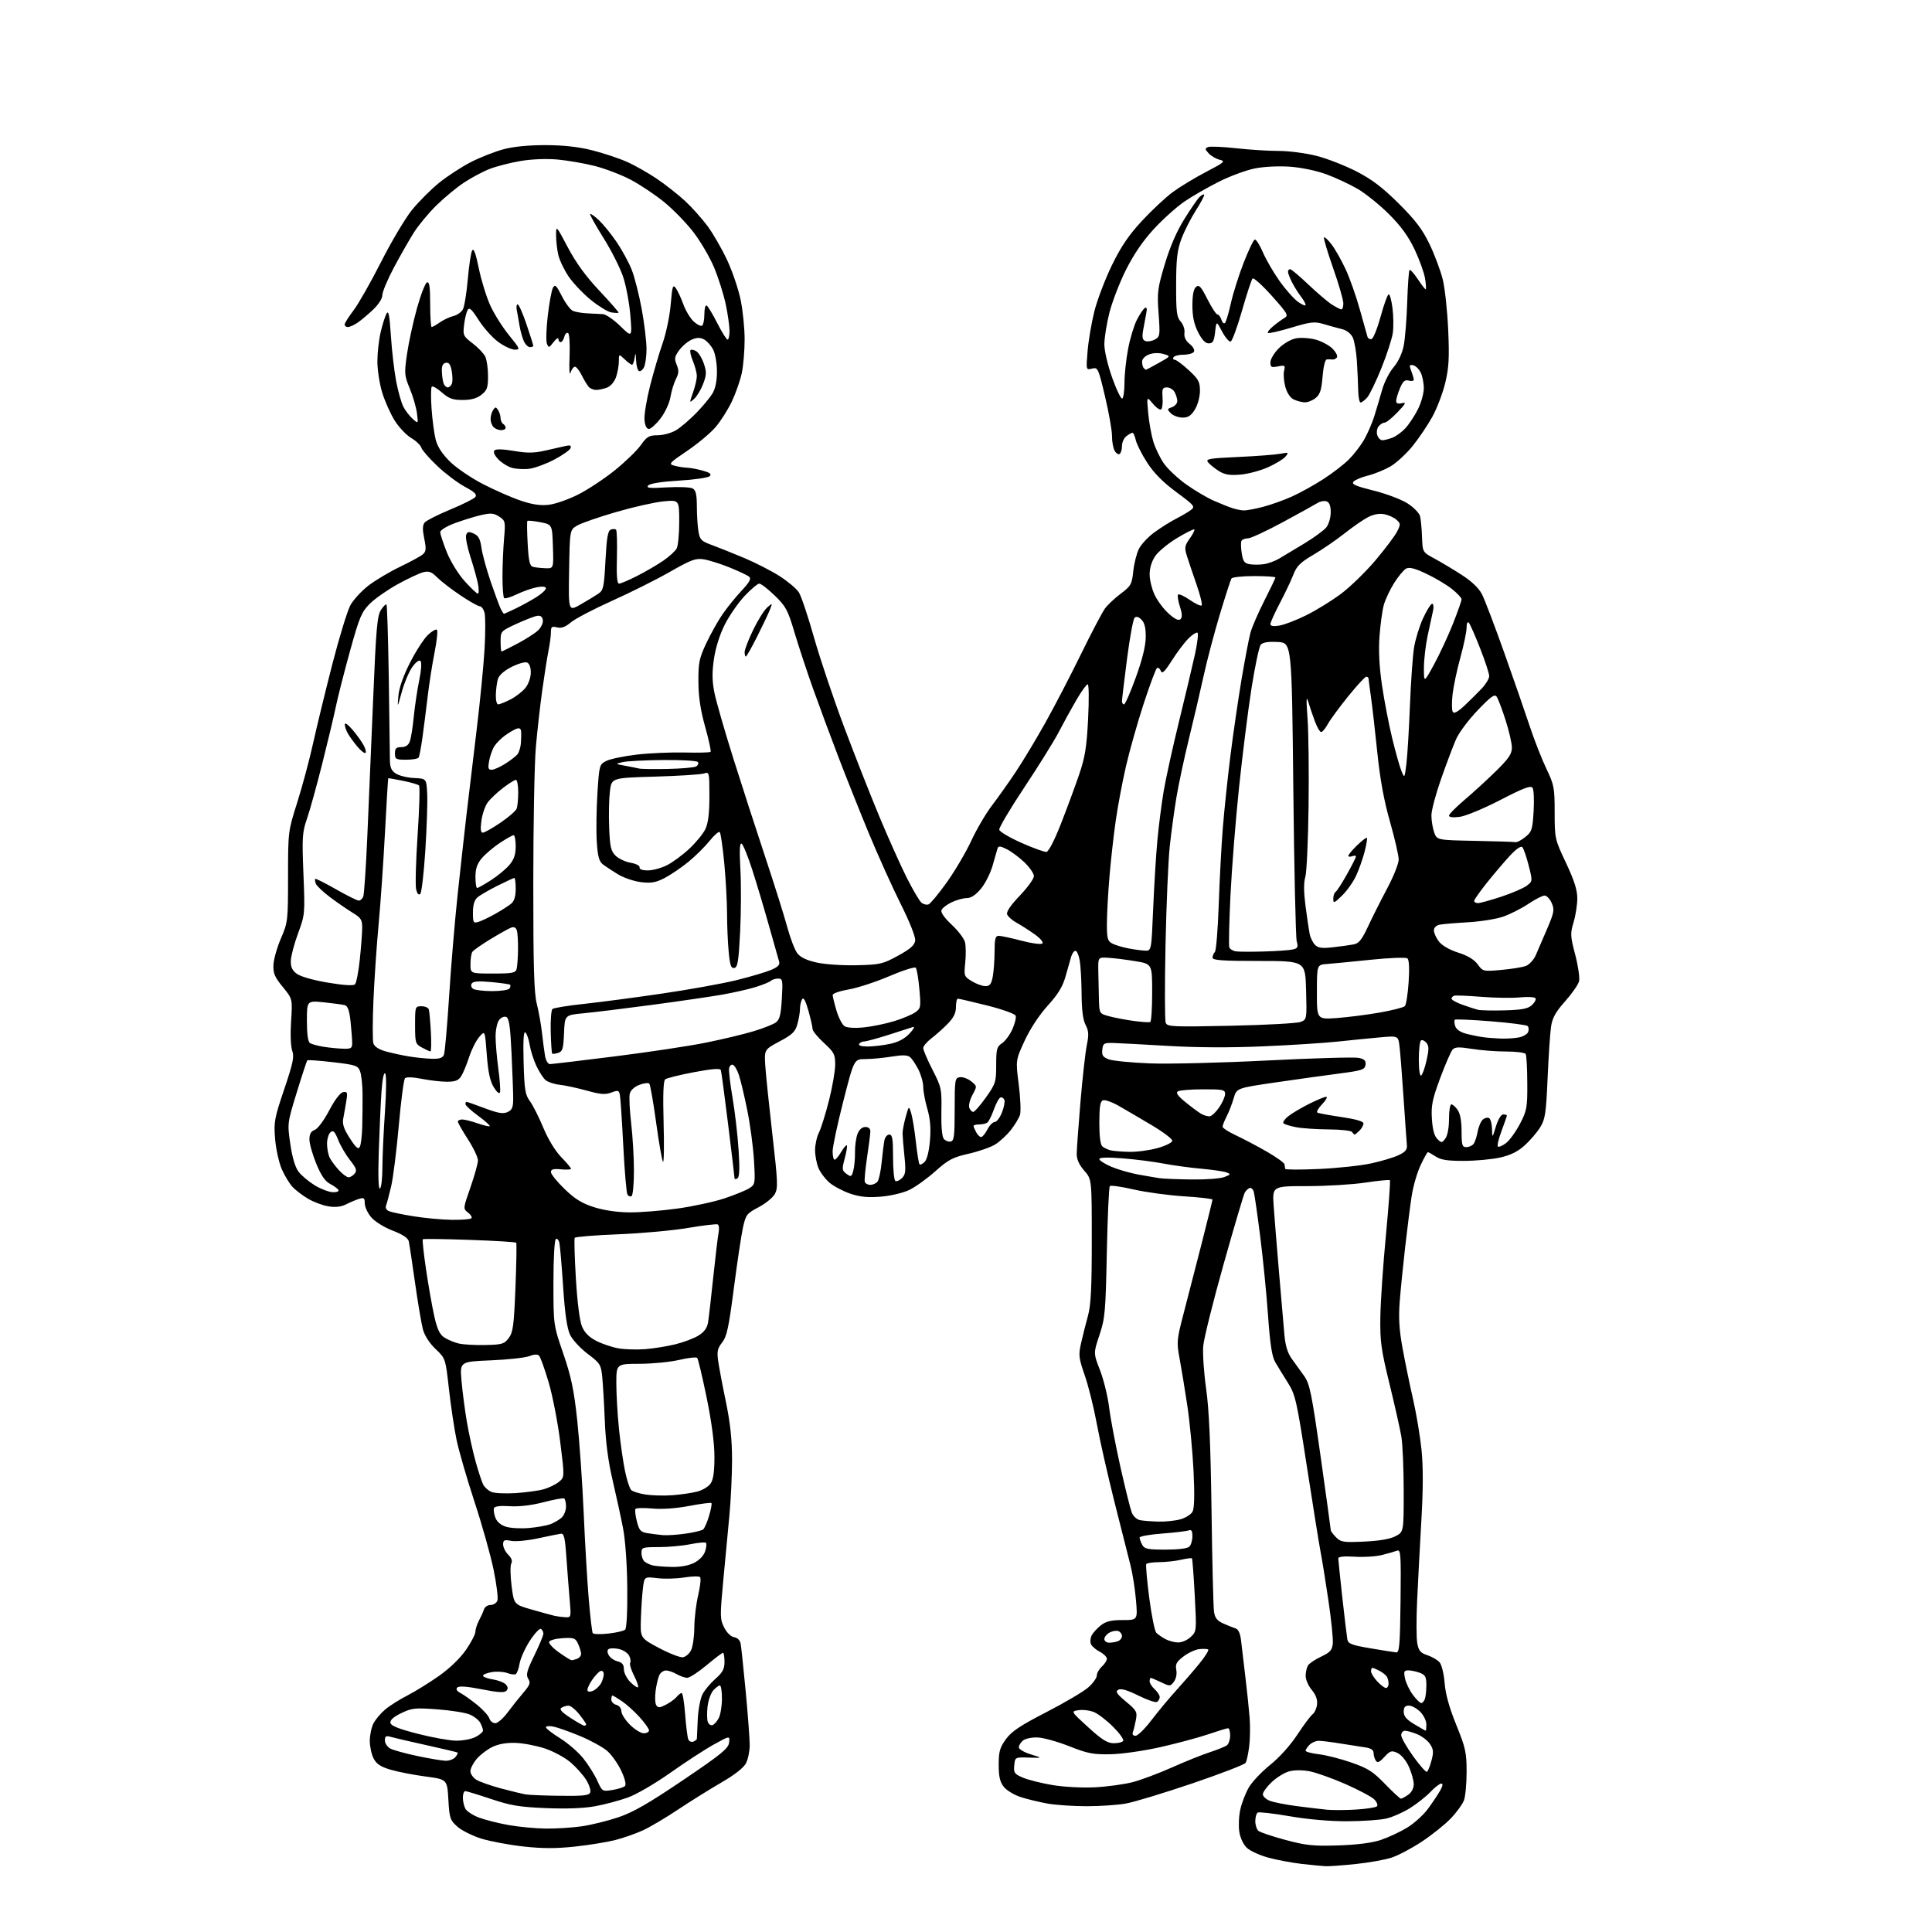 <?xml version="1.0" encoding="UTF-8" standalone="no"?>
<svg 
  version="1.1" 
  xmlns="http://www.w3.org/2000/svg" 
  xmlns:xlink="http://www.w3.org/1999/xlink" 
  xmlns:svg="http://www.w3.org/2000/svg"
  xmlns:rdf="http://www.w3.org/1999/02/22-rdf-syntax-ns#"
  xmlns:cc="http://creativecommons.org/ns#"
  xmlns:dc="http://purl.org/dc/elements/1.1/"
  viewBox="0 0 768 768"
  width="768"
  height="768"
>
<style>svg {background-color: white; }</style>"
<path stroke="none" fill="black" fill-rule="evenodd" d="M527.00,741.85C525.62,741.79 521.35,741.38 517.50,740.94C513.65,740.50 507.70,739.39 504.29,738.47C500.87,737.55 497.00,735.81 495.70,734.59C494.29,733.29 493.04,730.68 492.65,728.21C492.28,725.92 492.46,721.89 493.05,719.27C493.63,716.65 495.17,712.69 496.46,710.48C497.76,708.27 501.57,704.25 504.93,701.55C508.56,698.65 512.95,693.76 515.70,689.57C518.26,685.68 521.00,682.02 521.79,681.43C522.59,680.84 523.38,679.07 523.55,677.49C523.76,675.58 523.05,673.66 521.43,671.74C520.09,670.15 519.01,667.64 519.02,666.17C519.02,664.70 519.45,662.84 519.96,662.02C520.48,661.21 522.83,659.64 525.20,658.52C528.78,656.83 529.55,655.95 529.81,653.29C529.98,651.53 529.20,643.86 528.07,636.24C526.94,628.62 525.55,619.94 524.96,616.94C524.38,613.95 521.94,598.73 519.53,583.13C515.43,556.57 514.94,554.43 511.93,549.63C510.15,546.81 507.91,543.15 506.94,541.50C505.63,539.27 504.89,534.50 504.07,523.00C503.47,514.48 502.07,500.30 500.95,491.50C499.84,482.70 498.68,474.69 498.38,473.69C498.08,472.70 497.34,472.05 496.74,472.25C496.14,472.45 495.28,473.27 494.83,474.06C494.38,474.85 490.59,487.65 486.41,502.50C482.23,517.35 478.59,531.98 478.31,535.00C478.04,538.02 478.55,545.67 479.45,552.00C480.63,560.25 481.23,573.95 481.60,600.50C481.87,620.85 482.32,638.95 482.59,640.72C482.96,643.16 483.86,644.29 486.29,645.37C488.06,646.15 490.26,647.03 491.18,647.33C492.29,647.70 493.03,649.34 493.35,652.19C493.62,654.56 494.38,661.00 495.04,666.50C495.71,672.00 496.47,679.31 496.74,682.74C497.01,686.18 496.94,691.36 496.57,694.25C496.21,697.15 495.57,700.08 495.15,700.76C494.73,701.44 485.18,705.12 473.94,708.94C462.70,712.75 450.83,716.35 447.57,716.93C444.30,717.52 437.30,718.00 432.00,718.00C426.70,718.00 419.70,717.53 416.43,716.95C413.17,716.37 408.37,715.21 405.76,714.37C403.16,713.53 400.12,711.70 399.01,710.29C397.49,708.35 397.00,706.23 397.00,701.52C397.00,696.27 397.44,694.69 399.86,691.36C402.10,688.26 405.54,685.96 415.93,680.61C423.20,676.87 430.69,672.45 432.57,670.80C434.46,669.15 436.00,667.01 436.00,666.05C436.00,665.09 436.90,663.50 438.00,662.50C439.10,661.50 440.00,660.10 440.00,659.37C440.00,658.65 438.70,657.38 437.12,656.56C435.54,655.74 433.96,654.35 433.62,653.46C433.29,652.58 433.45,651.02 434.00,650.01C434.54,648.99 436.18,647.22 437.63,646.08C439.64,644.50 441.71,644.00 446.26,644.00C452.26,644.00 452.26,644.00 451.55,635.92C451.17,631.47 450.18,625.29 449.37,622.17C448.56,619.05 445.69,607.73 443.00,597.00C440.31,586.27 437.16,572.33 436.00,566.00C434.84,559.67 432.69,551.03 431.23,546.80C428.78,539.70 428.66,538.67 429.77,533.80C430.43,530.88 431.66,526.04 432.49,523.03C433.65,518.84 434.00,511.87 434.00,493.16C434.00,468.76 434.00,468.76 431.00,465.35C428.99,463.05 428.00,460.87 428.01,458.72C428.02,456.95 428.69,447.62 429.50,438.00C430.32,428.38 431.45,418.22 432.03,415.43C432.87,411.33 432.78,409.80 431.54,407.43C430.50,405.43 429.99,401.47 429.95,395.00C429.91,389.77 429.57,383.79 429.19,381.71C428.81,379.62 428.05,377.93 427.50,377.96C426.95,377.98 426.20,379.01 425.82,380.25C425.45,381.49 424.45,384.99 423.60,388.04C422.45,392.19 420.66,395.14 416.49,399.75C413.10,403.49 409.50,408.97 407.32,413.68C403.73,421.45 403.73,421.45 404.97,431.12C405.64,436.44 405.87,441.85 405.47,443.15C405.06,444.44 403.43,447.16 401.83,449.19C400.23,451.22 397.43,453.81 395.60,454.94C393.77,456.07 389.01,457.73 385.03,458.63C378.75,460.05 376.98,460.98 371.83,465.57C368.56,468.49 363.92,471.83 361.52,472.99C359.06,474.18 354.13,475.36 350.23,475.68C345.10,476.11 341.97,475.82 338.12,474.54C335.27,473.59 331.54,471.64 329.83,470.21C328.13,468.77 326.11,466.12 325.36,464.33C324.61,462.53 324.00,459.32 324.00,457.19C324.00,455.05 324.69,451.92 325.54,450.22C326.39,448.52 328.19,442.77 329.54,437.44C330.89,432.10 332.00,425.70 332.00,423.21C332.00,419.12 331.56,418.28 327.50,414.55C325.02,412.28 323.00,409.79 323.00,409.03C323.00,408.26 322.26,404.98 321.35,401.75C320.25,397.81 319.42,396.30 318.87,397.18C318.41,397.91 318.02,399.62 318.01,401.00C318.00,402.38 317.54,405.13 316.98,407.12C316.14,410.14 314.99,411.26 309.88,413.98C303.79,417.23 303.79,417.23 304.23,423.87C304.48,427.51 305.76,439.86 307.07,451.29C309.21,469.92 309.31,472.36 307.98,474.68C307.17,476.12 304.26,478.46 301.52,479.91C296.85,482.37 296.47,482.86 295.33,488.01C294.67,491.03 293.04,501.89 291.71,512.15C289.70,527.66 288.92,531.29 287.07,533.64C285.22,535.99 284.95,537.23 285.48,540.98C285.83,543.47 287.21,550.79 288.56,557.27C290.30,565.68 291.00,572.23 291.00,580.27C291.00,586.44 290.52,596.45 289.94,602.50C289.36,608.55 288.26,620.25 287.49,628.50C286.18,642.56 286.20,643.72 287.89,647.00C288.95,649.07 290.57,650.63 291.84,650.82C293.12,651.01 294.17,652.03 294.41,653.32C294.64,654.52 295.55,663.15 296.44,672.50C297.32,681.85 298.03,691.43 298.02,693.80C298.01,696.16 297.34,699.38 296.53,700.93C295.61,702.72 292.00,705.55 286.78,708.56C282.23,711.20 274.45,716.05 269.51,719.34C264.57,722.64 258.27,726.36 255.51,727.62C252.75,728.88 247.88,730.59 244.67,731.42C241.46,732.25 234.23,733.43 228.59,734.04C221.06,734.85 215.63,734.84 208.09,734.01C202.44,733.39 194.92,731.98 191.37,730.89C187.82,729.79 183.51,727.64 181.80,726.11C178.91,723.53 178.66,722.76 178.23,715.33C177.76,707.33 177.76,707.33 169.10,706.18C164.33,705.54 158.09,704.33 155.22,703.47C151.30,702.31 149.64,701.21 148.51,699.01C147.68,697.41 147.00,694.25 147.00,692.00C147.00,689.75 147.66,686.63 148.46,685.07C149.27,683.51 151.36,681.03 153.11,679.56C154.86,678.08 158.82,675.58 161.90,674.00C164.98,672.42 170.63,668.92 174.46,666.23C178.67,663.27 182.90,659.21 185.18,655.92C187.25,652.94 188.96,649.67 188.97,648.65C188.99,647.64 189.64,645.61 190.42,644.15C191.20,642.69 192.09,640.71 192.39,639.75C192.69,638.79 193.87,638.00 195.00,638.00C196.13,638.00 197.36,637.23 197.72,636.28C198.09,635.34 197.41,629.82 196.22,624.03C195.03,618.24 191.60,606.04 188.60,596.92C185.61,587.80 182.41,576.78 181.50,572.42C180.59,568.06 179.23,558.99 178.47,552.26C177.10,540.01 177.10,540.01 173.15,536.26C170.74,533.96 168.79,530.93 168.12,528.47C167.53,526.25 166.12,517.93 164.99,509.97C163.87,502.01 162.75,494.60 162.51,493.50C162.22,492.14 160.17,490.76 156.07,489.18C152.61,487.84 148.99,485.58 147.53,483.85C146.14,482.20 145.00,479.73 145.00,478.36C145.00,476.23 144.67,475.97 142.75,476.56C141.51,476.94 139.19,477.92 137.60,478.73C135.63,479.73 133.38,480.00 130.60,479.55C128.34,479.19 124.70,477.84 122.50,476.54C120.30,475.25 117.51,473.13 116.30,471.83C115.09,470.54 113.17,467.39 112.04,464.83C110.91,462.28 109.71,456.88 109.37,452.85C108.80,446.02 109.05,444.62 112.98,433.00C116.50,422.57 117.03,420.04 116.17,417.70C115.57,416.07 115.38,411.19 115.71,405.98C116.29,397.06 116.29,397.06 112.40,392.32C109.17,388.38 108.55,386.89 108.70,383.54C108.80,381.32 110.14,376.57 111.69,373.00C114.42,366.67 114.50,366.02 114.50,348.50C114.51,330.56 114.52,330.46 118.15,319.00C120.16,312.68 122.99,302.10 124.45,295.50C125.91,288.90 129.36,274.73 132.11,264.00C134.87,253.28 138.11,242.72 139.31,240.54C140.52,238.36 143.75,234.86 146.50,232.75C149.25,230.64 154.88,227.30 159.00,225.32C163.12,223.34 167.21,221.11 168.08,220.36C169.39,219.23 169.49,218.18 168.64,214.07C167.90,210.44 167.95,208.77 168.82,207.71C169.48,206.92 174.03,204.62 178.93,202.58C183.84,200.55 188.33,198.31 188.92,197.60C189.74,196.61 188.77,195.65 184.74,193.47C181.86,191.91 176.92,188.18 173.78,185.19C170.63,182.20 167.80,178.94 167.48,177.95C167.17,176.96 165.36,175.23 163.45,174.11C161.55,172.98 158.63,169.91 156.96,167.28C155.29,164.65 153.04,159.64 151.96,156.14C150.88,152.65 150.01,147.02 150.02,143.64C150.02,140.27 150.61,135.02 151.33,132.00C152.04,128.97 153.09,125.67 153.66,124.65C154.45,123.24 154.86,125.34 155.39,133.52C155.77,139.41 156.71,147.52 157.48,151.55C158.25,155.57 159.53,160.13 160.34,161.68C161.14,163.24 162.81,165.40 164.04,166.50C166.29,168.50 166.29,168.50 165.74,164.25C165.44,161.91 164.16,157.51 162.90,154.47C160.74,149.25 160.67,148.48 161.80,140.70C162.45,136.17 164.23,128.01 165.74,122.56C167.26,117.12 169.06,112.48 169.75,112.25C170.69,111.94 171.00,114.10 171.00,120.92C171.00,125.91 171.27,130.00 171.60,130.00C171.92,130.00 173.39,129.17 174.85,128.15C176.31,127.13 178.72,126.00 180.22,125.63C181.72,125.27 183.42,124.07 184.01,122.97C184.60,121.87 185.47,116.51 185.95,111.07C186.42,105.62 187.20,100.46 187.68,99.60C188.30,98.50 189.08,100.57 190.33,106.66C191.31,111.40 193.35,118.03 194.88,121.39C196.40,124.75 199.76,130.09 202.34,133.25C206.73,138.64 206.87,139.00 204.66,139.00C203.36,139.00 200.42,137.64 198.12,135.97C195.82,134.31 192.32,130.41 190.34,127.32C187.47,122.83 186.57,122.02 185.86,123.28C185.38,124.15 184.75,126.80 184.47,129.18C183.98,133.27 184.16,133.66 187.89,136.50C190.06,138.15 192.32,140.53 192.92,141.80C193.51,143.06 194.00,146.52 194.00,149.47C194.00,154.10 193.63,155.15 191.37,156.93C189.53,158.37 187.27,159.00 183.90,159.00C179.97,159.00 178.44,158.45 175.68,156.02C173.81,154.39 171.99,153.34 171.64,153.70C171.28,154.06 171.24,157.98 171.55,162.43C171.86,166.87 172.59,172.40 173.18,174.72C173.90,177.56 175.74,180.42 178.86,183.49C181.40,186.00 187.31,190.02 191.99,192.43C196.67,194.85 203.43,197.81 207.00,199.01C211.63,200.58 214.84,201.05 218.16,200.66C220.72,200.36 225.96,198.54 229.79,196.60C233.63,194.67 240.19,190.34 244.37,186.98C248.55,183.61 253.21,179.10 254.73,176.95C257.15,173.53 258.00,173.04 261.50,173.02C263.71,173.00 266.98,172.09 268.81,170.98C270.62,169.87 274.18,166.83 276.72,164.23C279.25,161.63 282.15,158.15 283.16,156.50C284.38,154.50 284.99,151.56 285.00,147.70C285.00,144.48 284.33,140.60 283.49,138.98C282.66,137.37 281.04,135.56 279.90,134.95C278.36,134.12 277.09,134.13 275.05,134.98C273.53,135.61 271.28,137.48 270.05,139.14C268.13,141.75 267.98,142.54 268.99,144.98C269.92,147.23 269.86,148.37 268.70,150.65C267.89,152.22 266.92,155.43 266.52,157.80C266.12,160.23 264.41,163.92 262.60,166.30C260.84,168.61 258.75,170.50 257.95,170.50C257.01,170.50 256.39,169.24 256.20,166.89C256.03,164.90 257.03,158.83 258.41,153.39C259.80,147.95 262.05,140.29 263.43,136.36C264.81,132.44 266.24,125.51 266.62,120.97C267.22,113.78 267.48,112.94 268.64,114.52C269.36,115.51 270.70,118.39 271.62,120.91C272.53,123.44 274.37,126.52 275.71,127.76C277.05,129.01 278.56,129.77 279.07,129.46C279.58,129.14 280.00,127.08 280.00,124.88C280.00,122.66 280.41,121.14 280.93,121.46C281.45,121.78 283.35,124.95 285.16,128.52C286.97,132.08 288.80,135.00 289.23,135.00C289.65,135.00 290.00,133.45 290.00,131.57C290.00,129.68 289.32,124.92 288.50,120.99C287.67,117.07 285.60,110.49 283.89,106.39C282.18,102.29 278.46,95.92 275.62,92.25C272.79,88.57 267.55,83.20 263.98,80.30C260.42,77.41 254.49,73.44 250.80,71.49C247.12,69.54 240.71,67.08 236.56,66.01C232.41,64.95 225.71,63.79 221.69,63.42C217.26,63.02 211.43,63.25 206.93,64.00C202.85,64.69 197.30,66.11 194.61,67.17C191.91,68.22 187.32,70.67 184.39,72.62C181.46,74.56 176.55,78.63 173.46,81.66C170.38,84.70 166.39,89.50 164.58,92.34C162.78,95.18 159.21,101.43 156.65,106.22C154.09,111.02 152.00,115.99 152.00,117.27C152.00,118.66 150.49,121.03 148.25,123.15C146.19,125.10 143.39,127.44 142.03,128.35C140.67,129.26 138.98,130.00 138.28,130.00C137.57,130.00 137.00,129.55 137.00,129.01C137.00,128.46 138.58,125.94 140.52,123.41C142.45,120.87 147.38,112.21 151.47,104.15C155.55,96.09 161.07,86.81 163.72,83.52C166.38,80.24 171.24,75.36 174.52,72.69C177.81,70.02 183.55,66.29 187.28,64.39C191.01,62.49 196.86,60.20 200.28,59.30C204.24,58.25 210.32,57.67 217.00,57.69C224.17,57.72 230.04,58.38 235.51,59.77C239.91,60.89 246.07,62.94 249.18,64.32C252.30,65.70 257.70,68.75 261.17,71.11C264.65,73.47 269.70,77.45 272.39,79.95C275.08,82.45 279.07,86.92 281.26,89.87C283.45,92.83 286.95,98.90 289.04,103.37C291.13,107.84 293.55,114.97 294.42,119.21C295.29,123.45 296.00,130.51 296.00,134.91C296.00,139.30 295.50,145.29 294.89,148.20C294.29,151.12 292.52,156.20 290.96,159.50C289.40,162.80 286.47,167.44 284.44,169.80C282.41,172.17 277.32,176.42 273.13,179.25C266.02,184.05 265.67,184.45 268.00,185.10C269.38,185.49 271.62,185.85 273.00,185.91C274.38,185.96 277.24,186.49 279.37,187.09C282.22,187.88 282.95,188.45 282.12,189.28C281.51,189.89 276.03,190.69 269.95,191.05C263.08,191.45 258.45,192.18 257.70,192.97C256.73,194.00 258.16,194.15 265.09,193.74C269.81,193.47 274.43,193.66 275.34,194.17C276.61,194.88 277.00,196.57 277.01,201.30C277.02,204.71 277.30,209.17 277.64,211.22C278.19,214.54 278.74,215.11 282.88,216.62C285.42,217.55 291.25,219.88 295.84,221.81C300.42,223.74 306.80,227.01 310.02,229.09C313.24,231.17 316.62,234.02 317.54,235.43C318.46,236.83 321.17,244.89 323.56,253.34C325.95,261.78 331.35,277.83 335.55,289.00C339.75,300.17 346.05,316.19 349.56,324.60C353.06,333.01 357.93,343.87 360.37,348.75C362.82,353.62 365.48,358.15 366.29,358.82C367.09,359.49 368.37,359.79 369.12,359.50C369.88,359.21 373.14,355.26 376.38,350.73C379.61,346.21 383.98,338.77 386.10,334.21C388.21,329.65 391.91,323.35 394.31,320.21C396.70,317.07 400.92,311.12 403.68,307.00C406.44,302.88 411.73,294.10 415.43,287.50C419.13,280.90 425.56,268.53 429.72,260.01C433.88,251.50 438.18,243.33 439.26,241.86C440.34,240.40 443.18,237.74 445.56,235.96C449.56,232.96 449.94,232.27 450.49,227.10C450.81,224.02 451.82,220.01 452.73,218.20C453.63,216.38 456.42,213.40 458.93,211.58C461.45,209.75 465.30,207.33 467.50,206.20C469.70,205.08 472.36,203.51 473.40,202.73C475.19,201.39 474.83,200.95 467.60,195.61C462.28,191.67 458.70,188.05 456.02,183.91C453.88,180.60 451.85,176.57 451.49,174.95C451.13,173.33 450.54,172.01 450.17,172.03C449.80,172.05 448.71,172.66 447.75,173.39C446.79,174.12 446.00,175.88 446.00,177.30C446.00,178.72 445.57,180.15 445.05,180.47C444.53,180.79 443.63,180.17 443.05,179.09C442.47,178.01 442.02,175.41 442.04,173.32C442.06,171.22 440.82,164.19 439.29,157.71C436.59,146.29 436.43,145.94 434.10,146.52C431.70,147.11 431.70,147.11 432.34,139.51C432.69,135.32 433.91,128.21 435.04,123.70C436.18,119.19 439.29,111.00 441.97,105.50C445.60,98.03 448.63,93.55 453.93,87.82C457.84,83.60 463.37,78.43 466.24,76.32C469.10,74.22 475.05,70.62 479.45,68.33C486.82,64.49 487.25,64.10 484.80,63.49C483.34,63.12 481.38,61.97 480.44,60.93C478.93,59.27 478.91,58.97 480.26,58.45C481.10,58.13 486.09,58.35 491.36,58.93C496.62,59.52 504.24,60.00 508.30,60.00C512.37,60.00 519.14,60.88 523.38,61.97C527.61,63.05 534.77,65.85 539.29,68.18C545.44,71.36 549.65,74.57 556.07,80.96C562.74,87.61 565.45,91.19 568.31,97.15C570.32,101.35 572.67,107.65 573.53,111.15C574.38,114.64 575.35,123.62 575.68,131.11C576.17,142.18 575.96,146.09 574.53,152.11C573.56,156.17 571.25,162.27 569.39,165.65C567.53,169.03 563.97,174.31 561.47,177.38C558.97,180.45 555.03,184.07 552.71,185.42C550.39,186.76 546.38,188.40 543.78,189.05C541.18,189.69 538.59,190.79 538.01,191.49C537.18,192.48 538.93,193.25 545.94,194.99C550.89,196.21 556.96,198.49 559.44,200.06C561.93,201.64 564.19,203.94 564.50,205.21C564.81,206.47 565.16,210.20 565.28,213.50C565.50,219.50 565.50,219.50 570.28,222.07C572.90,223.49 577.79,226.42 581.13,228.58C585.04,231.10 587.88,233.82 589.10,236.21C590.15,238.25 594.09,248.60 597.87,259.21C601.64,269.82 606.21,283.00 608.03,288.50C609.84,294.00 612.83,301.64 614.66,305.47C617.79,312.01 618.00,313.10 618.00,322.97C618.01,333.37 618.07,333.62 622.50,343.00C625.78,349.95 626.99,353.73 627.00,357.09C627.00,359.62 626.34,363.88 625.53,366.57C624.17,371.08 624.22,372.05 626.18,379.54C627.35,384.00 628.03,388.73 627.70,390.07C627.36,391.41 624.87,394.99 622.17,398.02C618.41,402.24 617.10,404.59 616.58,408.02C616.20,410.48 615.58,419.70 615.20,428.50C614.58,442.69 614.24,444.91 612.23,448.15C610.98,450.16 608.21,453.38 606.08,455.31C603.34,457.78 600.47,459.20 596.35,460.13C593.13,460.85 586.66,461.45 581.96,461.47C575.46,461.49 572.77,461.08 570.74,459.75C569.27,458.79 567.86,458.00 567.61,458.00C567.35,458.00 566.03,460.36 564.68,463.25C563.32,466.14 561.73,471.65 561.15,475.50C560.56,479.35 559.42,488.35 558.60,495.50C557.78,502.65 556.80,512.43 556.42,517.23C555.91,523.73 556.18,528.44 557.50,535.73C558.47,541.10 560.34,550.22 561.67,555.99C562.99,561.76 564.52,570.87 565.07,576.25C565.75,582.88 565.74,591.88 565.02,604.26C564.44,614.29 563.69,628.60 563.34,636.06C562.99,643.52 563.01,651.25 563.39,653.24C563.94,656.22 564.67,657.07 567.41,657.97C569.25,658.58 571.43,659.85 572.25,660.79C573.09,661.75 573.97,665.34 574.26,669.00C574.60,673.39 576.10,678.79 578.88,685.65C582.59,694.79 583.00,696.65 583.00,704.34C583.00,709.03 582.52,714.14 581.94,715.68C581.36,717.23 579.00,720.47 576.69,722.88C574.39,725.28 569.23,729.41 565.24,732.05C561.25,734.69 555.85,737.55 553.24,738.41C550.63,739.27 544.23,740.43 539.00,740.97C533.77,741.52 528.38,741.91 527.00,741.85zM532.00,733.58C539.48,733.33 545.37,732.58 548.86,731.42C551.80,730.43 556.50,728.25 559.29,726.56C562.08,724.88 565.85,721.48 567.66,719.00C569.48,716.52 571.66,713.26 572.51,711.75C573.53,709.93 573.67,709.00 572.91,709.00C572.28,709.00 570.36,710.49 568.63,712.31C566.91,714.13 563.25,717.03 560.50,718.75C557.75,720.47 553.48,722.35 551.00,722.92C548.52,723.49 541.50,723.96 535.38,723.98C528.60,723.99 519.70,723.21 512.58,721.97C506.16,720.86 500.47,720.21 499.95,720.53C499.43,720.85 499.00,722.39 499.00,723.94C499.00,725.49 499.57,727.23 500.27,727.81C500.97,728.39 505.81,730.01 511.02,731.41C519.20,733.60 522.08,733.90 532.00,733.58zM217.00,726.89C221.12,726.93 227.56,726.52 231.29,725.98C235.02,725.44 241.55,723.83 245.79,722.40C251.65,720.43 257.81,716.89 271.50,707.64C286.80,697.30 289.55,695.05 289.82,692.71C290.14,689.94 290.14,689.94 283.82,693.43C280.34,695.34 272.58,700.39 266.57,704.64C260.46,708.97 252.97,713.34 249.57,714.55C246.23,715.75 240.40,717.30 236.62,718.00C232.18,718.82 225.25,719.09 217.12,718.76C206.51,718.33 203.02,717.75 195.19,715.12C190.07,713.41 185.46,712.00 184.94,712.00C184.42,712.00 184.00,713.15 184.00,714.57C184.00,715.98 184.44,717.96 184.99,718.98C185.53,719.99 187.92,721.57 190.30,722.48C192.68,723.38 197.97,724.73 202.06,725.47C206.15,726.21 212.88,726.85 217.00,726.89zM539.00,719.33C543.12,719.08 546.88,718.50 547.35,718.04C547.82,717.58 547.34,716.34 546.29,715.29C545.25,714.25 540.07,711.50 534.80,709.18C529.53,706.87 523.10,704.58 520.50,704.10C517.70,703.58 514.43,703.59 512.43,704.15C510.57,704.66 507.47,706.58 505.53,708.41C503.59,710.24 502.00,712.42 502.00,713.25C502.00,714.08 503.24,715.24 504.75,715.84C506.26,716.43 511.10,717.39 515.50,717.96C519.90,718.53 525.30,719.18 527.50,719.39C529.70,719.60 534.88,719.58 539.00,719.33zM556.89,715.00C557.26,715.00 558.56,714.30 559.78,713.44C561.15,712.48 561.99,710.86 561.98,709.19C561.97,707.71 561.09,704.59 560.03,702.25C558.92,699.81 556.99,697.50 555.50,696.82C553.17,695.76 552.62,695.93 550.32,698.41C548.31,700.58 547.55,700.90 546.88,699.85C546.41,699.11 546.02,697.73 546.02,696.80C546.00,695.64 544.95,694.94 542.75,694.62C540.96,694.37 536.52,693.67 532.88,693.08C529.25,692.48 525.34,692.00 524.21,692.00C523.07,692.00 521.44,692.71 520.57,693.57C519.71,694.44 519.00,695.50 519.00,695.93C519.00,696.37 521.36,697.00 524.25,697.34C527.14,697.68 532.97,699.16 537.21,700.64C543.73,702.90 545.80,704.22 550.57,709.16C553.68,712.37 556.52,715.00 556.89,715.00zM222.78,713.86C231.89,713.97 234.17,713.72 234.63,712.53C234.94,711.71 234.22,709.47 233.03,707.54C231.83,705.61 229.03,702.47 226.79,700.55C224.55,698.64 219.97,696.16 216.61,695.05C213.25,693.94 208.03,692.94 205.00,692.83C201.39,692.70 198.21,693.25 195.74,694.43C193.67,695.43 190.86,697.57 189.49,699.20C188.12,700.82 187.00,703.01 187.00,704.05C187.00,705.10 188.01,706.61 189.25,707.42C190.49,708.22 194.88,709.78 199.00,710.89C203.12,711.99 207.62,713.08 209.00,713.31C210.38,713.54 216.58,713.79 222.78,713.86zM243.45,711.55C245.68,711.19 247.92,710.48 248.43,709.97C249.00,709.40 248.44,707.08 246.97,703.94C245.66,701.14 243.16,697.60 241.43,696.07C239.69,694.55 234.84,691.87 230.65,690.13C226.46,688.38 221.68,686.69 220.02,686.35C218.36,686.02 217.01,686.14 217.01,686.62C217.02,687.11 219.56,689.08 222.66,691.00C225.76,692.92 229.91,696.54 231.90,699.03C233.88,701.52 236.38,705.50 237.45,707.87C239.37,712.15 239.43,712.19 243.45,711.55zM435.34,710.47C440.20,710.22 446.89,709.30 450.22,708.44C453.54,707.58 460.59,704.94 465.88,702.58C471.17,700.22 477.98,697.48 481.00,696.51C484.02,695.53 487.06,694.29 487.75,693.75C488.44,693.20 489.00,691.46 489.00,689.88C489.00,688.29 488.63,687.00 488.18,687.00C487.72,687.00 484.17,688.08 480.28,689.41C476.39,690.73 467.87,693.02 461.35,694.49C454.73,695.99 445.97,697.25 441.50,697.34C434.56,697.48 432.38,697.06 425.07,694.17C420.43,692.33 414.76,690.76 412.46,690.67C410.17,690.58 407.55,691.13 406.65,691.88C405.74,692.63 405.00,693.85 405.00,694.59C405.00,695.33 407.14,696.59 409.75,697.39C414.50,698.85 414.50,698.85 409.00,698.67C403.50,698.50 403.50,698.50 403.18,701.77C402.90,704.73 403.24,705.20 406.68,706.66C408.78,707.55 414.10,708.88 418.50,709.61C423.05,710.36 430.31,710.74 435.34,710.47zM567.22,704.33C567.62,704.10 568.44,702.10 569.03,699.88C569.93,696.53 569.84,695.40 568.48,693.33C567.58,691.96 565.32,690.20 563.45,689.42C561.59,688.64 559.37,688.00 558.53,688.00C557.69,688.00 557.00,688.79 557.00,689.76C557.00,690.73 559.14,694.50 561.75,698.13C564.36,701.77 566.83,704.56 567.22,704.33zM177.13,699.93C178.57,699.97 180.32,699.31 181.02,698.48C181.72,697.64 182.11,696.82 181.89,696.67C181.68,696.51 176.10,695.19 169.50,693.73C162.90,692.27 156.49,690.78 155.25,690.42C153.43,689.89 153.00,690.16 153.00,691.85C153.00,692.99 153.97,694.45 155.15,695.08C156.33,695.71 161.17,697.05 165.90,698.04C170.63,699.04 175.68,699.89 177.13,699.93zM275.58,692.33C276.36,692.03 277.01,691.50 277.02,691.14C277.03,690.79 277.19,687.35 277.37,683.49C277.55,679.64 278.40,675.14 279.26,673.49C280.11,671.85 282.43,669.08 284.41,667.34C287.27,664.81 288.00,663.45 288.00,660.59C288.00,658.61 287.73,657.00 287.40,657.00C287.06,657.00 284.10,659.25 280.81,662.00C277.52,664.75 274.08,666.98 273.16,666.96C272.25,666.95 270.38,666.29 269.00,665.50C267.62,664.71 265.73,664.05 264.79,664.04C263.84,664.02 262.66,664.79 262.16,665.75C261.66,666.71 260.97,669.52 260.63,672.00C260.29,674.48 260.39,677.10 260.87,677.84C261.59,678.96 262.24,678.93 264.69,677.66C266.32,676.82 268.23,675.43 268.95,674.57C269.66,673.70 270.57,673.00 270.97,673.00C271.38,673.00 272.00,676.79 272.35,681.42C272.71,686.05 273.26,690.52 273.58,691.35C273.90,692.19 274.80,692.63 275.58,692.33zM442.69,692.96C444.45,692.98 446.15,692.56 446.49,692.02C446.82,691.48 445.03,688.98 442.51,686.46C439.99,683.93 436.58,681.31 434.93,680.61C433.29,679.92 430.52,679.56 428.79,679.82C425.64,680.28 425.64,680.28 432.57,686.60C437.98,691.54 440.20,692.93 442.69,692.96zM181.30,691.94C183.94,691.98 187.43,691.31 189.05,690.47C190.67,689.64 192.00,688.48 192.00,687.91C192.00,687.34 191.51,685.96 190.92,684.85C190.33,683.74 188.41,682.24 186.67,681.52C184.93,680.80 179.14,679.88 173.80,679.49C164.98,678.83 163.69,678.97 159.50,681.00C156.42,682.49 155.00,683.77 155.20,684.86C155.42,686.04 158.48,687.26 166.00,689.19C171.78,690.68 178.66,691.91 181.30,691.94zM451.39,690.00C452.28,690.00 455.14,687.19 457.75,683.76C460.36,680.33 464.76,675.04 467.52,672.01C470.27,668.98 474.44,664.17 476.77,661.31C479.10,658.46 480.67,655.93 480.26,655.68C479.84,655.44 478.23,655.38 476.67,655.56C475.12,655.74 472.32,657.04 470.45,658.47C467.67,660.59 467.16,661.55 467.59,663.78C467.91,665.38 467.52,667.31 466.66,668.48C465.24,670.40 465.07,670.40 461.56,668.73C459.57,667.78 457.72,667.00 457.47,667.00C457.21,667.00 457.00,667.61 457.00,668.35C457.00,669.08 457.90,670.50 459.00,671.50C460.10,672.50 461.00,673.89 461.00,674.60C461.00,675.30 460.53,676.17 459.95,676.53C459.37,676.89 456.02,675.75 452.51,674.01C448.14,671.83 445.63,671.11 444.56,671.70C443.29,672.42 443.84,673.28 447.59,676.41C451.83,679.96 452.13,680.51 451.53,683.69C451.17,685.59 450.64,687.79 450.33,688.57C450.00,689.44 450.41,690.00 451.39,690.00zM255.90,689.00C257.06,689.00 258.00,688.49 258.00,687.87C258.00,687.25 256.33,684.89 254.29,682.63C252.24,680.37 249.07,677.50 247.24,676.26C245.41,675.02 243.71,674.00 243.46,674.00C243.21,674.00 243.00,674.72 243.00,675.59C243.00,676.47 243.90,677.42 245.00,677.71C246.15,678.01 247.00,679.07 247.00,680.22C247.00,681.31 248.53,683.73 250.40,685.60C252.27,687.47 254.75,689.00 255.90,689.00zM566.75,687.99C566.89,688.00 567.00,686.85 567.00,685.45C567.00,684.05 565.90,681.80 564.55,680.45C563.20,679.10 561.17,678.00 560.05,678.00C558.54,678.00 558.00,678.65 558.00,680.44C558.00,682.25 559.10,683.55 562.25,685.43C564.59,686.83 566.61,687.99 566.75,687.99zM232.25,685.99C232.66,685.99 233.00,685.75 233.00,685.45C233.00,685.14 231.76,683.34 230.25,681.45C228.74,679.55 226.82,678.01 226.00,678.02C225.18,678.02 223.91,678.40 223.19,678.86C222.25,679.45 223.24,680.58 226.69,682.83C229.34,684.56 231.84,685.98 232.25,685.99zM283.25,685.75C283.94,685.53 285.06,684.25 285.74,682.92C286.41,681.59 286.98,678.14 286.99,675.25C286.99,672.36 286.62,670.00 286.15,670.00C285.69,670.00 284.51,670.88 283.54,671.96C282.56,673.04 281.54,675.94 281.26,678.41C280.98,680.88 281.03,683.64 281.38,684.54C281.72,685.43 282.56,685.98 283.25,685.75zM196.87,685.00C197.83,685.00 200.03,683.09 201.77,680.75C203.51,678.41 206.33,674.86 208.04,672.87C210.68,669.80 210.98,668.94 209.98,667.34C209.00,665.78 209.41,664.20 212.40,658.06C214.38,654.00 216.00,650.10 216.00,649.39C216.00,648.69 215.57,647.85 215.04,647.52C214.50,647.19 212.53,649.30 210.64,652.21C208.75,655.12 206.92,659.17 206.56,661.21C206.21,663.26 205.53,665.17 205.05,665.47C204.56,665.77 203.04,665.58 201.65,665.06C200.27,664.53 197.53,664.36 195.57,664.68C193.61,665.00 192.00,665.65 192.00,666.12C192.00,666.59 193.79,667.26 195.98,667.61C198.17,667.96 200.49,668.89 201.14,669.67C201.98,670.68 202.01,671.39 201.23,672.17C200.46,672.94 197.69,672.76 191.48,671.52C185.65,670.37 182.47,670.13 181.79,670.81C181.12,671.48 181.56,672.23 183.14,673.06C184.44,673.75 187.39,675.86 189.71,677.74C192.03,679.63 194.19,682.04 194.53,683.09C194.86,684.14 195.92,685.00 196.87,685.00zM564.94,677.00C565.41,677.00 566.06,676.29 566.39,675.42C566.73,674.55 567.00,672.06 567.00,669.89C567.00,666.58 566.59,665.79 564.43,664.98C563.02,664.44 560.96,664.00 559.86,664.00C558.11,664.00 557.93,664.43 558.53,667.25C558.91,669.04 560.32,671.96 561.66,673.75C563.00,675.54 564.48,677.00 564.94,677.00zM236.04,671.98C237.09,671.42 238.41,670.09 238.98,669.04C239.54,667.99 240.00,666.39 240.00,665.48C240.00,664.58 239.44,664.02 238.75,664.24C238.06,664.47 236.50,666.14 235.27,667.95C234.04,669.76 233.28,671.64 233.58,672.13C233.88,672.62 234.97,672.55 236.04,671.98zM253.63,670.70C253.91,670.42 253.19,668.33 252.03,666.06C250.87,663.79 250.19,661.51 250.51,660.99C250.83,660.47 250.63,659.17 250.05,658.10C249.48,657.04 247.67,655.87 246.03,655.51C244.39,655.15 242.59,655.14 242.02,655.49C241.34,655.91 241.32,656.74 241.97,657.95C242.51,658.95 244.08,660.06 245.47,660.40C247.34,660.87 248.00,661.70 248.00,663.56C248.00,664.95 249.15,667.24 250.56,668.65C251.97,670.06 253.35,670.98 253.63,670.70zM550.95,671.00C551.53,671.00 551.99,670.21 551.98,669.25C551.98,668.29 551.64,667.00 551.23,666.40C550.83,665.79 549.52,664.78 548.32,664.15C547.11,663.52 545.88,663.00 545.57,663.00C545.25,663.00 545.00,663.61 545.00,664.35C545.00,665.10 546.10,666.90 547.45,668.35C548.80,669.81 550.38,671.00 550.95,671.00zM227.17,659.96C227.54,659.98 228.55,659.73 229.42,659.39C230.29,659.06 231.00,658.18 231.00,657.44C231.00,656.70 230.47,654.93 229.82,653.50C228.75,651.15 228.18,650.94 223.65,651.20C220.90,651.37 218.49,652.02 218.28,652.66C218.07,653.30 219.83,655.19 222.20,656.86C224.56,658.54 226.80,659.93 227.17,659.96zM271.46,658.79C272.55,658.63 274.02,657.38 274.71,656.00C275.40,654.62 275.98,650.58 276.00,647.00C276.02,643.42 276.71,637.61 277.54,634.08C278.38,630.55 278.71,627.32 278.28,626.92C277.85,626.51 275.02,626.58 272.00,627.07C268.98,627.56 264.17,627.69 261.33,627.35C256.16,626.74 256.16,626.74 255.60,631.12C255.29,633.53 254.91,639.02 254.77,643.32C254.50,651.13 254.50,651.13 261.98,655.11C266.10,657.29 270.36,658.95 271.46,658.79zM555.00,656.85C556.28,656.98 556.53,654.01 556.74,636.40C556.95,617.79 556.82,615.86 555.36,616.42C554.47,616.76 551.78,617.53 549.38,618.13C546.98,618.74 542.09,619.05 538.51,618.82C534.38,618.56 532.00,618.79 531.99,619.45C531.99,620.03 532.71,627.02 533.59,635.00C534.47,642.98 535.37,650.45 535.58,651.61C535.91,653.43 537.20,653.94 544.73,655.22C549.56,656.04 554.17,656.77 555.00,656.85zM440.92,653.00C441.97,653.00 443.55,652.73 444.42,652.39C445.29,652.06 446.00,651.15 446.00,650.36C446.00,649.58 445.36,648.69 444.58,648.39C443.80,648.09 442.22,648.35 441.08,648.96C439.94,649.57 439.00,650.73 439.00,651.54C439.00,652.34 439.86,653.00 440.92,653.00zM468.19,652.90C469.72,652.96 471.93,652.02 473.29,650.75C475.68,648.51 475.69,648.45 474.93,634.17C474.51,626.29 474.01,619.68 473.81,619.48C473.61,619.27 471.66,619.52 469.47,620.03C467.29,620.54 463.39,620.96 460.81,620.98C458.23,620.99 455.91,621.34 455.66,621.75C455.41,622.16 455.94,628.22 456.85,635.20C457.76,642.19 459.02,648.43 459.67,649.07C460.31,649.71 461.88,650.81 463.17,651.52C464.45,652.23 466.71,652.85 468.19,652.90zM241.81,649.37C244.94,649.03 247.95,648.33 248.50,647.82C249.10,647.27 249.44,640.58 249.35,631.20C249.27,621.83 248.59,612.27 247.67,607.50C246.82,603.10 244.96,594.55 243.54,588.50C241.80,581.12 240.77,573.39 240.43,565.00C240.15,558.12 239.68,550.17 239.40,547.32C238.91,542.46 238.55,541.90 233.59,538.16C230.68,535.96 227.54,532.55 226.60,530.57C225.42,528.09 224.57,522.24 223.87,511.74C223.31,503.36 222.64,495.47 222.39,494.21C222.14,492.95 221.50,492.19 220.97,492.52C220.41,492.87 220.00,500.13 220.00,509.90C220.00,526.69 220.00,526.69 223.92,538.09C227.06,547.27 228.15,552.44 229.45,564.50C230.34,572.75 231.50,589.40 232.03,601.50C232.55,613.60 233.47,629.10 234.06,635.95C234.64,642.79 235.35,648.76 235.62,649.20C235.90,649.64 238.68,649.72 241.81,649.37zM224.79,642.88C227.04,643.00 227.07,642.85 226.44,635.75C226.09,631.76 225.51,624.23 225.15,619.00C224.63,611.39 224.20,609.53 223.00,609.67C222.18,609.77 218.13,610.59 214.00,611.49C209.88,612.39 205.04,612.86 203.25,612.52C200.44,611.99 200.00,612.19 200.00,613.95C200.00,615.08 200.91,616.91 202.03,618.03C203.37,619.37 203.78,620.57 203.24,621.53C202.79,622.33 202.85,626.32 203.36,630.40C204.30,637.80 204.30,637.80 211.40,639.84C215.31,640.96 219.40,642.08 220.50,642.33C221.60,642.57 223.53,642.82 224.79,642.88zM267.00,622.88C270.46,622.95 273.78,622.35 275.94,621.25C278.00,620.20 279.75,618.37 280.29,616.69C280.80,615.14 280.95,613.61 280.63,613.29C280.31,612.98 277.49,613.23 274.36,613.86C271.23,614.49 265.59,615.00 261.83,615.00C255.30,615.00 255.00,615.11 255.00,617.38C255.00,618.69 255.56,620.21 256.25,620.77C256.94,621.33 258.40,622.01 259.50,622.28C260.60,622.55 263.98,622.82 267.00,622.88zM463.34,616.00C468.43,616.00 472.06,615.54 472.80,614.80C473.46,614.14 474.00,612.29 474.00,610.69C474.00,608.53 473.62,607.93 472.51,608.36C471.70,608.67 466.97,609.23 462.01,609.61C457.06,609.98 453.00,610.70 453.00,611.21C453.00,611.72 453.47,613.00 454.04,614.07C454.93,615.74 456.19,616.00 463.34,616.00zM542.36,612.80C548.35,612.52 552.62,611.79 554.75,610.66C558.00,608.95 558.00,608.95 557.99,592.72C557.99,583.80 557.57,574.02 557.05,571.00C556.53,567.98 554.41,558.52 552.32,550.00C548.99,536.36 548.56,533.18 548.71,523.50C548.80,517.45 549.79,502.85 550.92,491.06C552.04,479.27 552.75,469.41 552.50,469.16C552.24,468.91 547.87,469.33 542.77,470.10C537.67,470.87 527.26,471.50 519.62,471.50C505.75,471.50 505.75,471.50 506.31,479.50C506.62,483.90 507.58,495.82 508.45,506.00C509.31,516.17 510.27,527.30 510.58,530.71C510.98,535.04 511.88,537.93 513.55,540.21C514.87,542.02 517.07,545.08 518.44,547.00C520.64,550.09 521.41,553.84 524.97,579.00C527.18,594.67 529.00,607.84 529.00,608.25C529.00,608.66 529.95,609.95 531.11,611.11C533.03,613.03 534.08,613.19 542.36,612.80zM272.50,609.65C275.80,609.18 278.95,608.43 279.51,607.98C280.06,607.53 281.13,605.08 281.88,602.53C282.63,599.99 283.05,597.72 282.81,597.48C282.57,597.24 278.58,597.76 273.94,598.64C268.65,599.64 263.18,600.02 259.28,599.66C255.86,599.34 252.85,599.43 252.59,599.85C252.33,600.27 252.59,602.50 253.17,604.79C254.08,608.37 254.67,609.02 257.37,609.46C259.09,609.74 261.85,610.09 263.50,610.24C265.15,610.38 269.20,610.12 272.50,609.65zM210.34,607.40C213.56,607.11 217.38,606.43 218.84,605.87C220.30,605.32 222.28,604.15 223.25,603.28C224.21,602.40 225.00,600.44 225.00,598.90C225.00,597.37 224.66,595.91 224.25,595.66C223.84,595.42 220.12,596.09 216.00,597.17C211.21,598.41 206.38,598.98 202.65,598.74C198.85,598.49 196.65,598.76 196.36,599.51C196.12,600.14 196.37,601.84 196.92,603.29C197.56,604.98 199.09,606.28 201.21,606.92C203.02,607.47 207.13,607.69 210.34,607.40zM460.50,604.86C463.25,604.93 467.18,604.52 469.24,603.95C471.29,603.38 473.46,602.01 474.06,600.90C474.78,599.54 474.91,594.21 474.45,584.69C474.07,576.89 472.94,565.10 471.94,558.50C470.94,551.90 469.56,543.50 468.87,539.84C467.70,533.57 467.79,532.53 470.45,522.34C472.01,516.38 475.24,503.85 477.63,494.50C480.01,485.15 481.97,477.22 481.98,476.88C481.99,476.54 476.94,475.94 470.75,475.56C464.56,475.18 455.53,473.95 450.68,472.84C445.83,471.72 441.56,471.11 441.18,471.48C440.81,471.86 440.27,483.71 439.98,497.83C439.50,521.51 439.27,524.06 437.05,530.70C434.64,537.90 434.64,537.90 437.28,544.70C438.73,548.44 440.37,555.15 440.92,559.62C441.47,564.09 443.48,574.66 445.38,583.12C447.28,591.58 449.30,599.70 449.86,601.17C450.46,602.72 451.86,604.03 453.20,604.29C454.46,604.53 457.75,604.79 460.50,604.86zM267.50,594.36C270.80,594.10 275.17,593.45 277.21,592.92C279.26,592.38 281.62,590.96 282.46,589.75C283.55,588.20 284.00,585.09 284.00,579.14C284.00,573.67 282.92,565.45 280.91,555.61C279.21,547.30 277.51,540.18 277.14,539.78C276.77,539.39 273.55,539.75 269.98,540.59C266.42,541.42 259.34,542.12 254.25,542.13C245.00,542.16 245.00,542.16 245.00,549.97C245.00,554.27 245.48,562.43 246.06,568.10C246.64,573.77 247.72,581.28 248.46,584.80C249.19,588.32 250.29,591.69 250.90,592.30C251.51,592.91 254.14,593.73 256.75,594.12C259.36,594.51 264.20,594.62 267.50,594.36zM205.00,593.53C209.12,593.26 214.15,592.57 216.17,592.00C218.19,591.42 220.88,590.11 222.15,589.08C224.46,587.21 224.46,587.21 222.68,573.07C221.71,565.30 219.63,554.64 218.06,549.38C216.50,544.12 214.80,539.40 214.27,538.87C213.68,538.28 212.25,538.35 210.41,539.08C208.81,539.72 201.94,540.47 195.15,540.76C182.79,541.28 182.79,541.28 183.46,548.89C183.82,553.08 184.77,560.33 185.55,565.00C186.34,569.67 187.91,576.83 189.04,580.90C190.17,584.97 191.55,589.16 192.11,590.21C192.67,591.25 194.11,592.54 195.32,593.06C196.52,593.58 200.88,593.79 205.00,593.53zM256.50,536.31C259.80,536.05 265.16,535.19 268.42,534.39C271.67,533.60 275.82,532.04 277.63,530.92C279.93,529.50 281.09,527.91 281.46,525.69C281.75,523.94 282.68,515.81 283.54,507.63C284.40,499.45 285.35,491.51 285.65,490.00C285.95,488.48 285.82,487.02 285.35,486.74C284.88,486.47 279.55,487.09 273.50,488.12C267.45,489.15 254.95,490.29 245.71,490.65C236.48,491.01 228.72,491.65 228.46,492.06C228.21,492.47 228.41,499.76 228.92,508.26C229.49,517.72 230.43,525.09 231.35,527.29C232.39,529.78 234.15,531.54 237.09,533.05C239.43,534.24 243.40,535.57 245.92,536.00C248.44,536.43 253.20,536.57 256.50,536.31zM192.90,534.67C199.62,534.52 200.47,534.26 202.25,531.87C203.94,529.60 204.30,526.89 204.90,511.87C205.28,502.32 205.42,494.27 205.21,494.00C205.00,493.73 196.66,493.22 186.67,492.87C176.68,492.52 168.31,492.41 168.07,492.63C167.83,492.85 168.42,498.31 169.38,504.77C170.33,511.22 171.81,519.55 172.65,523.28C173.79,528.37 174.79,530.47 176.61,531.67C177.95,532.54 180.50,533.62 182.28,534.05C184.05,534.48 188.83,534.76 192.90,534.67zM179.58,484.90C183.48,484.96 186.99,484.68 187.38,484.29C187.77,483.90 187.18,482.88 186.07,482.04C184.05,480.50 184.05,480.47 187.01,472.00C188.64,467.32 189.98,462.50 189.99,461.28C189.99,460.06 188.20,456.28 186.00,452.88C183.80,449.47 182.00,446.31 182.00,445.84C182.00,445.38 182.79,445.01 183.75,445.01C184.71,445.02 187.47,445.72 189.88,446.55C192.29,447.39 194.44,447.89 194.67,447.66C194.91,447.43 192.82,445.57 190.05,443.53C187.27,441.50 185.00,439.42 185.00,438.91C185.00,438.41 185.21,438.00 185.48,438.00C185.74,438.00 189.00,439.15 192.72,440.55C198.00,442.53 199.99,442.87 201.75,442.07C203.58,441.23 204.00,440.24 204.00,436.68C204.00,434.28 203.70,426.13 203.34,418.57C202.82,407.76 202.36,404.69 201.20,404.24C200.37,403.93 199.11,404.50 198.36,405.53C197.61,406.55 197.00,409.47 197.00,412.03C197.00,414.59 197.49,420.34 198.09,424.81C198.70,429.28 198.99,433.51 198.75,434.22C198.49,434.98 197.48,434.15 196.27,432.17C194.79,429.75 194.03,426.20 193.50,419.20C192.78,409.55 192.78,409.55 190.49,412.22C189.23,413.68 187.43,417.27 186.49,420.19C185.54,423.11 184.14,426.51 183.36,427.75C182.26,429.52 181.03,430.00 177.64,430.00C175.27,430.00 170.76,429.48 167.62,428.85C164.23,428.17 161.53,428.07 161.00,428.60C160.51,429.10 159.39,437.60 158.52,447.50C157.64,457.40 156.28,468.24 155.49,471.60C154.70,474.95 153.79,478.38 153.47,479.22C153.12,480.14 153.60,481.04 154.69,481.48C155.69,481.89 160.10,482.81 164.50,483.51C168.90,484.22 175.69,484.85 179.58,484.90zM250.22,481.94C254.46,481.97 263.01,481.29 269.22,480.43C275.42,479.57 283.88,477.74 288.00,476.37C292.12,474.99 296.58,473.17 297.89,472.32C300.21,470.82 300.26,470.49 299.71,461.14C299.39,455.84 298.19,446.89 297.04,441.25C295.89,435.61 294.40,429.34 293.72,427.32C293.05,425.30 291.98,423.48 291.33,423.27C290.69,423.06 290.01,423.68 289.83,424.66C289.64,425.63 290.26,430.94 291.21,436.46C292.15,441.98 293.23,451.27 293.60,457.10C294.09,464.63 293.95,467.91 293.14,468.41C292.51,468.80 292.00,468.81 292.00,468.44C292.00,468.06 290.86,458.47 289.46,447.13C288.07,435.78 286.75,426.00 286.55,425.39C286.28,424.60 283.11,424.85 275.84,426.22C270.15,427.29 265.02,428.57 264.42,429.06C263.69,429.67 263.49,435.26 263.79,446.23C264.04,455.18 263.93,462.21 263.56,461.86C263.19,461.50 261.96,454.53 260.84,446.36C259.72,438.19 258.49,431.17 258.11,430.76C257.73,430.35 255.95,430.57 254.17,431.24C252.21,431.98 250.69,433.37 250.35,434.74C250.04,435.99 250.28,441.25 250.89,446.43C251.50,451.60 252.00,460.13 252.00,465.36C252.00,470.60 251.58,475.14 251.07,475.46C250.56,475.77 249.81,475.51 249.42,474.86C249.02,474.22 248.28,465.55 247.77,455.60C247.26,445.64 246.66,436.53 246.42,435.34C246.04,433.37 245.73,433.28 243.02,434.30C240.61,435.21 238.71,435.06 233.27,433.54C229.54,432.51 224.70,431.46 222.50,431.22C220.30,430.98 217.74,430.11 216.81,429.30C215.89,428.48 214.26,425.94 213.19,423.65C212.12,421.37 210.92,417.59 210.54,415.26C210.15,412.92 209.37,410.73 208.81,410.38C208.13,409.96 207.91,413.94 208.14,422.29C208.45,433.22 208.78,435.21 210.65,437.73C211.83,439.33 214.22,444.07 215.97,448.27C217.88,452.87 220.71,457.53 223.08,459.96C225.23,462.18 227.00,464.27 227.00,464.61C227.00,464.94 225.20,465.04 223.00,464.83C219.97,464.54 219.00,464.81 219.00,465.92C219.00,466.73 221.44,469.75 224.41,472.63C228.57,476.65 231.31,478.34 236.16,479.88C240.11,481.13 245.41,481.91 250.22,481.94zM132.31,473.92C133.96,473.97 134.86,473.58 134.50,472.99C134.15,472.44 132.65,471.35 131.15,470.58C129.24,469.59 127.61,467.19 125.71,462.56C124.22,458.93 123.00,454.60 123.00,452.95C123.00,450.80 123.60,449.71 125.10,449.16C126.30,448.71 128.78,445.39 130.85,441.44C133.08,437.19 135.24,434.37 136.39,434.15C138.07,433.84 138.22,434.25 137.67,437.65C137.33,439.77 136.79,442.85 136.47,444.50C136.02,446.80 136.62,448.66 139.04,452.44C141.42,456.16 142.40,457.03 143.01,455.94C143.46,455.15 143.90,451.57 143.99,448.00C144.09,444.43 144.15,438.54 144.12,434.92C144.10,431.30 143.65,427.22 143.14,425.86C142.27,423.59 141.41,423.30 132.39,422.24C126.99,421.61 122.39,421.28 122.16,421.50C121.94,421.73 120.05,427.45 117.98,434.21C114.22,446.45 114.21,446.53 115.40,454.74C116.16,460.00 117.33,463.97 118.65,465.73C119.78,467.25 122.69,469.69 125.10,471.17C127.52,472.64 130.76,473.88 132.31,473.92zM151.04,472.48C151.57,472.15 152.01,468.42 152.01,464.19C152.02,459.96 152.47,450.00 153.02,442.05C153.60,433.45 153.64,427.24 153.10,426.70C152.56,426.16 151.97,429.18 151.63,434.15C151.32,438.74 150.85,449.38 150.57,457.79C150.26,467.44 150.43,472.85 151.04,472.48zM345.96,471.00C346.95,471.00 348.23,470.43 348.80,469.74C349.38,469.05 350.13,465.56 350.48,461.99C350.83,458.42 351.32,454.49 351.58,453.25C351.83,452.01 352.70,451.00 353.52,451.00C354.72,451.00 355.00,452.71 355.00,459.94C355.00,464.86 355.41,469.14 355.92,469.45C356.43,469.76 357.61,469.25 358.55,468.31C359.99,466.86 360.14,465.51 359.52,459.55C359.12,455.67 358.79,451.60 358.78,450.50C358.78,449.40 359.34,446.48 360.03,444.00C361.28,439.50 361.28,439.50 362.21,442.50C362.72,444.15 363.56,449.29 364.07,453.92C364.59,458.55 365.24,462.57 365.53,462.86C365.81,463.15 366.73,462.70 367.57,461.86C368.49,460.94 369.32,457.59 369.67,453.37C370.09,448.40 369.79,444.79 368.63,440.79C367.73,437.71 367.00,433.78 367.00,432.06C367.00,430.33 366.13,427.22 365.07,425.14C364.01,423.07 362.52,420.84 361.75,420.21C360.74,419.37 358.72,419.31 354.43,420.02C351.17,420.55 346.48,420.99 344.00,421.00C339.50,421.01 339.50,421.01 335.23,437.75C332.87,446.96 330.96,455.96 330.98,457.75C330.99,459.54 331.35,461.00 331.78,461.00C332.22,461.00 333.38,459.62 334.38,457.93C335.38,456.24 336.39,455.06 336.63,455.30C336.87,455.54 336.50,457.86 335.80,460.46C334.63,464.82 334.69,465.30 336.50,466.63C338.32,467.95 338.53,467.84 339.21,465.30C339.62,463.77 339.92,460.50 339.88,458.01C339.84,455.53 340.28,452.26 340.88,450.75C341.56,449.01 342.69,448.00 343.98,448.00C345.25,448.00 345.99,448.65 345.98,449.75C345.97,450.71 345.38,455.36 344.67,460.07C343.96,464.78 343.56,469.17 343.77,469.82C343.99,470.47 344.97,471.00 345.96,471.00zM473.68,468.86C479.29,468.94 485.14,468.50 486.68,467.90C489.28,466.88 489.34,466.74 487.50,466.04C486.40,465.63 481.90,464.97 477.50,464.58C473.10,464.19 466.35,463.27 462.49,462.53C458.63,461.79 451.32,460.86 446.24,460.46C440.23,459.99 437.00,460.09 437.00,460.75C437.00,461.30 439.14,462.67 441.75,463.79C444.36,464.90 449.20,466.30 452.50,466.90C455.80,467.49 459.62,468.15 461.00,468.35C462.38,468.56 468.08,468.79 473.68,468.86zM138.56,468.00C139.22,468.00 140.31,467.34 140.98,466.52C141.98,465.32 141.65,464.34 139.17,461.22C137.50,459.11 135.38,455.49 134.45,453.17C133.09,449.77 132.50,449.17 131.38,450.10C130.62,450.73 130.00,452.79 130.00,454.69C130.00,456.58 130.50,459.11 131.12,460.32C131.74,461.52 133.40,463.74 134.81,465.25C136.22,466.76 137.91,468.00 138.56,468.00zM524.25,464.69C531.54,464.37 540.88,463.37 545.00,462.48C549.12,461.59 554.08,460.11 556.00,459.18C558.77,457.85 559.45,456.98 559.25,455.00C559.12,453.62 558.53,445.30 557.94,436.50C557.35,427.70 556.64,418.52 556.35,416.11C555.84,411.72 555.84,411.72 548.67,412.36C544.73,412.71 537.23,413.46 532.00,414.02C526.77,414.59 513.40,415.45 502.27,415.93C489.18,416.51 475.78,416.44 464.27,415.76C454.50,415.18 444.70,414.66 442.50,414.60C438.85,414.51 438.47,414.74 438.18,417.25C437.93,419.48 438.40,420.20 440.68,421.09C442.23,421.69 449.57,422.42 457.00,422.71C464.43,423.01 485.49,422.49 503.80,421.56C522.12,420.63 538.46,420.16 540.11,420.52C542.45,421.04 543.05,421.66 542.81,423.30C542.53,425.20 541.43,425.56 532.50,426.73C527.00,427.44 515.54,429.04 507.04,430.28C491.58,432.54 491.58,432.54 490.40,436.60C489.75,438.84 488.50,442.07 487.61,443.78C486.73,445.50 486.00,447.34 486.00,447.88C486.00,448.41 488.36,449.95 491.25,451.29C494.14,452.64 499.65,455.54 503.50,457.75C507.35,459.95 510.56,462.26 510.62,462.88C510.69,463.50 510.81,464.29 510.88,464.64C510.94,464.99 516.96,465.02 524.25,464.69zM448.93,457.88C451.92,457.95 456.99,457.27 460.18,456.37C463.46,455.45 466.00,454.17 466.00,453.44C466.00,452.72 462.29,449.93 457.75,447.23C453.21,444.53 447.33,441.09 444.68,439.58C442.03,438.07 439.22,437.08 438.43,437.39C437.35,437.80 437.00,439.97 437.00,446.35C437.00,451.87 437.43,455.10 438.25,455.77C438.94,456.33 440.40,457.01 441.50,457.28C442.60,457.55 445.95,457.82 448.93,457.88zM582.88,456.00C583.91,456.00 585.20,455.44 585.75,454.75C586.29,454.06 587.03,451.86 587.40,449.85C587.76,447.84 588.70,445.67 589.48,445.01C590.27,444.36 591.38,444.12 591.96,444.47C592.53,444.83 593.05,446.78 593.10,448.81C593.21,452.50 593.21,452.50 594.66,447.75C595.52,444.95 596.71,443.00 597.56,443.00C598.35,443.00 599.00,443.21 599.00,443.46C599.00,443.72 598.06,446.45 596.90,449.53C595.75,452.62 595.08,455.41 595.42,455.75C595.76,456.09 597.20,455.50 598.62,454.43C600.04,453.37 602.55,449.93 604.19,446.78C606.97,441.46 607.17,440.33 607.12,430.50C607.10,424.69 606.81,419.50 606.48,418.97C606.15,418.43 602.65,418.00 598.69,417.99C594.74,417.99 588.61,417.52 585.08,416.94C580.05,416.13 578.41,416.18 577.45,417.20C576.78,417.92 574.56,423.00 572.52,428.50C569.36,437.02 568.87,439.42 569.20,444.76C569.47,449.02 570.16,451.58 571.36,452.76C573.03,454.41 573.19,454.40 574.56,452.56C575.43,451.39 576.00,448.30 576.00,444.81C576.00,441.61 576.42,439.00 576.94,439.00C577.46,439.00 578.59,440.00 579.44,441.22C580.45,442.66 581.00,445.66 581.00,449.72C581.00,455.20 581.24,456.00 582.88,456.00zM377.91,453.78C379.26,453.52 379.50,451.61 379.50,440.99C379.50,429.10 379.60,428.49 381.58,428.20C382.73,428.04 384.74,428.78 386.05,429.84C388.44,431.77 388.44,431.77 386.56,435.26C385.53,437.17 384.97,439.47 385.31,440.37C385.66,441.27 386.37,442.00 386.89,442.00C387.41,442.00 389.68,439.41 391.92,436.25C395.77,430.82 396.00,430.11 396.00,423.37C396.00,417.02 396.26,416.06 398.30,414.72C399.56,413.89 401.42,411.39 402.43,409.16C403.43,406.93 404.02,404.50 403.74,403.76C403.45,403.01 398.40,401.20 392.36,399.69C386.39,398.20 381.16,396.98 380.75,396.99C380.34,396.99 380.00,398.49 380.00,400.31C380.00,402.70 379.09,404.55 376.75,406.95C374.96,408.78 372.04,411.39 370.25,412.76C368.46,414.12 367.00,415.87 367.00,416.64C367.00,417.42 368.66,421.30 370.69,425.27C374.25,432.22 374.38,432.87 374.21,441.92C374.10,447.76 374.47,451.86 375.17,452.71C375.80,453.47 377.03,453.95 377.91,453.78zM390.01,452.00C390.53,452.00 391.65,450.65 392.50,449.00C393.35,447.35 394.67,446.00 395.42,446.00C396.17,446.00 397.46,444.32 398.27,442.27C399.09,440.22 399.53,437.95 399.26,437.23C398.98,436.51 398.28,436.07 397.70,436.27C397.12,436.46 395.94,438.62 395.07,441.06C394.21,443.50 393.05,445.83 392.50,446.23C391.95,446.64 390.49,446.98 389.25,446.98C388.01,446.99 387.00,447.25 387.00,447.57C387.00,447.88 387.47,449.00 388.04,450.07C388.60,451.13 389.49,452.00 390.01,452.00zM538.49,451.00C538.28,451.00 537.84,450.55 537.50,450.00C537.16,449.45 532.97,448.98 528.19,448.96C523.41,448.93 517.57,448.54 515.21,448.08C512.85,447.63 510.60,446.93 510.21,446.54C509.82,446.15 510.62,444.92 512.00,443.80C513.37,442.69 517.07,440.48 520.22,438.89C523.37,437.30 526.49,436.00 527.16,436.00C527.83,436.00 527.13,437.30 525.61,438.89C524.08,440.48 523.21,442.00 523.67,442.27C524.13,442.54 528.44,443.33 533.25,444.04C538.97,444.88 542.00,445.76 542.00,446.59C542.00,447.29 541.29,448.56 540.43,449.43C539.56,450.29 538.69,451.00 538.49,451.00zM480.96,443.72C481.77,443.59 483.46,441.96 484.71,440.10C485.97,438.23 487.00,435.87 487.00,434.85C487.00,433.19 486.11,433.00 478.25,433.02C473.44,433.02 468.93,433.39 468.23,433.83C467.33,434.41 468.17,435.62 471.17,438.07C473.48,439.96 476.30,442.05 477.43,442.73C478.57,443.40 480.16,443.85 480.96,443.72zM564.93,427.54C565.44,427.23 566.41,424.51 567.08,421.52C568.06,417.17 568.05,415.76 567.04,414.55C566.34,413.71 565.37,413.27 564.89,413.57C564.40,413.87 564.00,417.27 564.00,421.12C564.00,425.19 564.39,427.88 564.93,427.54zM218.58,423.00C219.32,423.00 230.86,421.63 244.21,419.95C257.57,418.28 273.90,415.82 280.50,414.49C287.10,413.16 295.65,411.12 299.50,409.95C303.35,408.79 307.36,407.21 308.41,406.44C309.94,405.32 310.42,403.42 310.79,397.02C311.22,389.61 311.11,389.00 309.33,389.00C308.27,389.00 306.97,389.39 306.45,389.88C305.93,390.36 303.25,391.47 300.50,392.33C297.75,393.20 291.68,394.58 287.00,395.40C282.32,396.21 269.73,398.05 259.00,399.48C248.28,400.91 236.12,402.40 232.00,402.79C224.50,403.50 224.50,403.50 224.21,410.70C223.95,416.91 223.64,417.98 221.88,418.54C220.76,418.89 219.69,419.02 219.49,418.83C219.30,418.63 219.04,414.74 218.92,410.19C218.80,405.63 219.11,401.54 219.60,401.10C220.10,400.66 225.68,399.75 232.00,399.08C238.32,398.40 252.28,396.56 263.00,394.99C273.73,393.42 287.00,391.03 292.50,389.69C298.00,388.34 304.24,386.51 306.37,385.62C309.26,384.41 310.10,383.56 309.71,382.25C309.42,381.29 307.60,374.88 305.68,368.00C303.75,361.12 300.77,351.13 299.05,345.79C297.33,340.45 295.43,335.77 294.83,335.39C294.04,334.90 293.89,337.78 294.32,345.61C294.65,351.60 294.60,362.80 294.21,370.49C293.62,382.16 293.23,384.53 291.90,384.78C290.61,385.03 290.17,383.78 289.66,378.29C289.30,374.56 289.01,367.70 289.01,363.05C289.00,358.41 288.50,349.41 287.90,343.05C287.29,336.70 286.49,331.17 286.12,330.78C285.75,330.38 283.93,331.95 282.06,334.28C280.20,336.60 276.39,340.37 273.59,342.65C270.79,344.93 266.56,347.80 264.19,349.03C260.72,350.83 258.89,351.15 254.84,350.67C252.06,350.34 247.93,348.94 245.65,347.55C243.37,346.17 240.65,344.37 239.60,343.55C238.14,342.40 237.59,340.36 237.23,334.62C236.96,330.53 237.08,321.96 237.47,315.57C238.19,304.14 238.25,303.92 241.01,302.49C242.56,301.69 248.03,300.56 253.16,299.96C258.30,299.37 266.88,299.00 272.23,299.13C277.58,299.27 282.18,299.15 282.46,298.87C282.74,298.60 281.77,294.13 280.32,288.94C278.45,282.26 277.66,277.01 277.63,271.00C277.58,263.50 277.94,261.71 280.72,255.77C282.46,252.07 285.35,246.89 287.15,244.27C288.95,241.65 292.35,237.42 294.72,234.88C298.03,231.33 298.73,230.03 297.76,229.23C297.07,228.66 293.58,227.02 290.01,225.57C286.45,224.13 281.85,222.68 279.79,222.35C276.54,221.83 274.80,222.47 266.28,227.33C260.90,230.40 250.55,235.58 243.28,238.84C236.01,242.11 228.66,245.95 226.95,247.39C224.71,249.27 223.17,249.83 221.42,249.39C219.34,248.87 219.00,249.14 219.00,251.32C219.00,252.71 218.57,256.02 218.03,258.67C217.50,261.33 216.38,268.45 215.54,274.50C214.70,280.55 213.56,290.68 213.01,297.00C212.45,303.32 211.99,327.62 211.99,351.00C211.98,384.15 212.28,394.71 213.38,399.00C214.14,402.02 215.07,407.20 215.44,410.50C215.81,413.80 216.36,417.96 216.66,419.75C216.97,421.54 217.83,423.00 218.58,423.00zM171.64,420.88C174.73,420.97 175.96,420.55 176.48,419.25C176.85,418.29 177.78,407.82 178.53,396.00C179.28,384.18 180.81,365.95 181.93,355.50C183.05,345.05 184.62,330.88 185.42,324.00C186.22,317.12 188.02,302.08 189.42,290.56C190.82,279.05 192.26,264.37 192.62,257.95C192.99,251.53 192.99,245.08 192.62,243.64C192.26,242.19 191.40,241.00 190.72,241.00C190.04,241.00 186.56,239.03 182.99,236.63C179.42,234.23 175.27,231.03 173.77,229.52C171.58,227.31 170.50,226.91 168.27,227.46C166.75,227.84 162.17,229.99 158.09,232.23C154.02,234.48 149.03,237.97 147.01,239.99C143.73,243.27 142.87,245.32 139.19,258.59C136.92,266.79 134.38,276.74 133.55,280.69C132.73,284.65 130.26,295.00 128.07,303.69C125.88,312.39 123.16,322.18 122.03,325.45C120.16,330.85 120.03,332.84 120.62,347.45C121.26,363.28 121.23,363.60 118.49,371.00C116.97,375.12 115.67,380.02 115.61,381.88C115.53,384.40 116.14,385.73 118.00,387.11C119.47,388.20 124.56,389.65 130.32,390.61C136.69,391.68 140.49,391.91 141.12,391.28C141.65,390.75 142.51,386.30 143.03,381.40C143.54,376.51 143.97,370.85 143.98,368.83C144.00,365.66 143.50,364.86 140.25,362.88C138.19,361.63 134.18,358.87 131.34,356.75C128.50,354.62 125.90,352.17 125.56,351.30C125.23,350.43 125.11,349.55 125.31,349.36C125.50,349.16 129.22,351.03 133.56,353.50C137.90,355.98 141.98,358.00 142.62,358.00C143.26,358.00 144.07,357.26 144.41,356.36C144.76,355.46 145.49,344.55 146.03,332.11C146.57,319.68 147.62,295.01 148.36,277.31C149.49,249.95 149.95,244.72 151.43,242.47C152.38,241.02 153.37,240.04 153.63,240.29C153.89,240.55 154.29,253.53 154.54,269.13C154.78,284.73 154.98,299.40 154.99,301.73C155.00,305.06 155.50,306.28 157.36,307.50C158.67,308.36 161.93,309.15 164.61,309.28C169.50,309.50 169.50,309.50 169.82,315.50C169.99,318.80 169.66,328.90 169.08,337.94C168.50,346.98 167.60,354.80 167.07,355.33C166.46,355.94 165.86,355.30 165.42,353.55C165.05,352.05 165.31,342.29 166.01,331.88C166.71,321.47 166.96,312.63 166.57,312.24C166.18,311.85 163.31,311.01 160.18,310.38C157.06,309.75 154.42,309.29 154.33,309.37C154.24,309.44 153.65,319.18 153.03,331.00C152.41,342.83 151.27,359.25 150.50,367.50C149.73,375.75 148.81,389.32 148.45,397.65C148.09,405.98 148.08,413.69 148.43,414.78C148.83,416.03 150.61,417.19 153.28,417.93C155.60,418.58 159.75,419.48 162.50,419.94C165.25,420.39 169.36,420.82 171.64,420.88zM171.10,417.96C170.77,417.94 169.26,417.25 167.75,416.43C165.13,415.01 165.00,414.59 165.00,407.47C165.00,400.14 165.05,400.00 167.53,400.00C168.92,400.00 170.24,400.56 170.46,401.25C170.68,401.94 171.04,405.99 171.28,410.25C171.51,414.51 171.43,417.98 171.10,417.96zM136.25,416.87C139.56,416.99 140.00,416.72 140.00,414.65C140.00,413.35 139.71,409.54 139.36,406.17C138.90,401.78 138.26,399.92 137.11,399.58C136.22,399.33 132.46,398.82 128.75,398.44C122.00,397.77 122.00,397.77 122.00,405.82C122.00,411.19 122.42,414.14 123.25,414.66C123.94,415.08 126.30,415.73 128.50,416.09C130.70,416.45 134.19,416.81 136.25,416.87zM344.89,416.00C347.10,416.00 351.11,415.53 353.82,414.95C357.16,414.23 359.65,412.90 361.61,410.79C363.20,409.09 363.79,407.94 362.93,408.25C362.06,408.55 357.65,409.97 353.13,411.40C348.60,412.83 344.27,414.00 343.51,414.00C342.74,414.00 341.84,414.45 341.50,415.00C341.13,415.60 342.47,416.00 344.89,416.00zM596.62,412.85C598.89,412.93 602.13,412.72 603.81,412.39C605.49,412.05 607.14,411.08 607.47,410.22C607.80,409.37 607.71,408.31 607.27,407.87C606.84,407.44 600.25,406.58 592.64,405.98C585.03,405.37 578.58,405.09 578.31,405.36C578.04,405.63 578.11,406.77 578.47,407.90C578.88,409.19 580.49,410.31 582.81,410.92C584.84,411.45 587.85,412.06 589.50,412.29C591.15,412.52 594.36,412.77 596.62,412.85zM343.50,408.39C346.80,408.04 352.20,406.93 355.50,405.91C358.80,404.89 362.55,403.32 363.83,402.42C366.03,400.87 366.11,400.38 365.46,393.14C365.09,388.94 364.44,385.13 364.03,384.69C363.61,384.24 358.88,385.75 353.50,388.05C348.13,390.35 340.86,392.72 337.36,393.32C333.86,393.92 331.00,394.91 331.00,395.52C331.00,396.14 331.69,398.95 332.53,401.78C333.37,404.62 334.83,407.40 335.78,407.97C336.80,408.59 339.94,408.76 343.50,408.39zM489.27,407.75C503.15,407.46 515.62,406.77 517.00,406.23C519.49,405.25 519.50,405.21 519.19,393.62C518.88,382.00 518.88,382.00 500.44,382.00C485.98,382.00 482.00,381.72 482.00,380.70C482.00,379.99 482.42,378.97 482.93,378.45C483.44,377.93 484.13,369.40 484.47,359.50C484.81,349.60 485.54,335.88 486.10,329.00C486.65,322.12 488.00,309.30 489.10,300.50C490.20,291.70 492.20,277.98 493.54,270.00C494.89,262.02 496.48,253.70 497.08,251.50C497.68,249.30 500.15,243.59 502.58,238.81C505.01,234.03 507.00,229.87 507.00,229.56C507.00,229.25 503.20,229.00 498.56,229.00C493.92,229.00 489.85,229.44 489.52,229.97C489.18,230.51 487.11,236.92 484.91,244.22C482.71,251.53 479.82,262.45 478.50,268.50C477.18,274.55 474.55,285.80 472.66,293.50C470.77,301.20 468.51,311.77 467.64,317.00C466.77,322.23 465.58,331.00 464.99,336.50C464.40,342.00 463.65,359.62 463.31,375.64C462.98,391.67 463.01,405.58 463.38,406.54C464.00,408.16 465.89,408.25 489.27,407.75zM457.25,406.26C457.66,406.05 458.00,400.77 458.00,394.53C458.00,383.18 458.00,383.18 451.25,382.07C447.54,381.45 442.70,380.85 440.50,380.73C436.50,380.50 436.50,380.50 436.59,386.00C436.65,389.02 436.76,394.07 436.84,397.21C437.00,402.92 437.00,402.92 440.98,404.00C443.17,404.58 447.56,405.42 450.73,405.85C453.90,406.28 456.84,406.47 457.25,406.26zM531.49,404.68C535.89,404.35 543.55,403.37 548.50,402.50C553.45,401.62 557.92,400.48 558.44,399.96C558.96,399.44 559.64,395.16 559.95,390.43C560.31,385.03 560.14,381.53 559.48,380.99C558.90,380.50 552.57,380.73 544.97,381.51C537.56,382.28 529.70,383.04 527.50,383.20C523.50,383.50 523.50,383.50 523.49,394.38C523.47,405.26 523.47,405.26 531.49,404.68zM598.21,401.63C605.00,401.44 607.36,400.99 608.93,399.56C610.04,398.56 610.70,397.32 610.39,396.83C610.08,396.33 607.28,396.17 604.17,396.48C601.05,396.79 594.14,396.68 588.81,396.25C583.48,395.82 578.64,395.62 578.06,395.81C577.48,396.01 577.00,396.54 577.00,397.00C577.00,397.46 578.91,398.53 581.25,399.37C583.59,400.22 586.40,401.13 587.50,401.40C588.60,401.66 593.42,401.77 598.21,401.63zM195.69,393.98C199.10,393.99 202.18,393.52 202.54,392.93C202.90,392.35 203.02,391.68 202.79,391.46C202.57,391.23 199.21,390.75 195.33,390.39C190.19,389.92 188.07,390.08 187.51,390.98C187.07,391.69 187.34,392.60 188.12,393.10C188.88,393.58 192.29,393.98 195.69,393.98zM391.70,392.00C393.46,392.00 394.06,391.23 394.63,388.25C395.02,386.19 395.35,381.69 395.36,378.25C395.37,373.15 395.67,372.00 397.01,372.00C397.90,372.00 401.98,372.88 406.07,373.95C410.24,375.05 413.88,375.52 414.36,375.04C414.85,374.55 413.46,372.93 411.21,371.34C409.01,369.78 405.80,367.73 404.08,366.79C402.37,365.84 400.69,364.37 400.36,363.50C399.96,362.46 401.66,359.94 405.38,356.04C408.47,352.80 411.00,349.31 411.00,348.28C411.00,347.25 409.31,344.79 407.25,342.81C405.19,340.84 402.03,338.48 400.23,337.58C397.68,336.29 396.87,336.21 396.55,337.22C396.32,337.92 395.45,340.98 394.60,344.00C393.76,347.02 391.67,351.19 389.96,353.25C387.87,355.77 386.03,357.00 384.33,357.00C382.94,357.00 380.23,357.75 378.31,358.66C376.39,359.57 374.56,360.98 374.25,361.79C373.90,362.71 375.42,364.88 378.31,367.58C380.85,369.94 383.23,373.07 383.60,374.53C383.96,375.99 384.01,379.64 383.70,382.64C383.15,387.96 383.22,388.16 386.32,390.05C388.07,391.12 390.49,391.99 391.70,392.00zM195.93,387.00C203.59,387.00 204.94,386.75 205.35,385.25C205.62,384.29 205.88,380.82 205.92,377.54C205.97,374.26 205.75,370.79 205.45,369.84C205.09,368.70 204.31,368.32 203.20,368.74C202.26,369.08 198.57,371.15 195.00,373.31C191.43,375.48 188.17,377.76 187.77,378.38C187.36,379.00 187.02,381.19 187.02,383.25C187.00,387.00 187.00,387.00 195.93,387.00zM596.81,385.56C600.83,385.20 605.22,384.49 606.56,383.98C607.91,383.46 609.66,381.57 610.46,379.77C611.26,377.97 613.31,373.21 615.02,369.20C617.82,362.60 617.99,361.61 616.82,358.95C616.10,357.33 614.83,356.00 613.99,356.00C613.16,356.00 610.23,357.50 607.49,359.34C604.74,361.17 600.25,363.45 597.50,364.39C594.75,365.34 588.45,366.34 583.50,366.62C578.55,366.90 573.49,367.33 572.25,367.58C570.89,367.86 570.00,368.77 570.00,369.88C570.00,370.90 570.92,372.90 572.04,374.33C573.27,375.89 576.32,377.63 579.68,378.69C583.42,379.87 585.97,381.41 587.39,383.33C589.47,386.18 589.59,386.21 596.81,385.56zM340.50,383.70C349.86,383.48 350.91,383.23 357.00,379.90C361.93,377.19 363.57,375.74 363.80,373.89C363.97,372.43 361.65,366.55 358.03,359.31C354.70,352.64 349.02,340.05 345.41,331.34C341.81,322.63 336.36,308.98 333.31,301.00C330.26,293.02 325.75,280.88 323.29,274.00C320.83,267.12 317.49,257.00 315.85,251.50C313.18,242.48 312.40,241.03 307.98,236.75C305.28,234.14 302.52,232.00 301.84,232.00C301.16,232.00 298.53,234.21 296.00,236.90C293.47,239.60 289.94,244.69 288.15,248.21C286.15,252.14 284.48,257.42 283.82,261.84C283.02,267.22 283.06,270.62 283.96,275.22C284.63,278.62 288.03,290.44 291.51,301.49C294.99,312.54 300.75,330.34 304.31,341.04C307.86,351.74 311.75,364.10 312.94,368.50C314.12,372.90 315.92,377.58 316.92,378.91C318.17,380.55 320.59,381.72 324.62,382.62C327.89,383.35 334.94,383.83 340.50,383.70zM502.50,378.23C507.45,378.09 512.56,377.73 513.86,377.44C515.88,376.98 516.11,376.52 515.47,374.20C515.06,372.72 514.45,345.40 514.11,313.50C513.50,255.50 513.50,255.50 507.91,255.20C504.03,255.00 501.96,255.34 501.15,256.32C500.51,257.09 498.86,264.87 497.49,273.61C496.12,282.35 493.89,300.07 492.54,313.00C491.18,325.93 489.65,345.23 489.13,355.90C488.61,366.58 488.40,375.89 488.67,376.59C488.95,377.30 490.14,378.02 491.33,378.19C492.53,378.36 497.55,378.38 502.50,378.23zM455.10,377.89C457.70,378.00 457.70,378.00 458.40,361.25C458.79,352.04 459.54,339.77 460.08,334.00C460.62,328.23 461.74,319.45 462.58,314.50C463.41,309.55 466.13,297.18 468.63,287.00C471.12,276.82 473.98,264.79 474.98,260.25C475.98,255.71 476.45,251.78 476.02,251.51C475.59,251.25 473.99,252.26 472.47,253.77C470.94,255.27 467.98,259.18 465.89,262.46C462.96,267.07 461.95,268.03 461.44,266.71C461.08,265.78 460.41,265.25 459.94,265.54C459.47,265.83 457.08,272.24 454.61,279.78C452.15,287.33 448.99,298.50 447.59,304.60C446.18,310.71 444.36,320.38 443.54,326.10C442.71,331.82 441.58,341.90 441.03,348.50C440.47,355.10 440.02,363.52 440.01,367.21C440.00,372.96 440.29,374.09 442.05,375.02C443.17,375.63 445.98,376.49 448.30,376.95C450.61,377.41 453.67,377.83 455.10,377.89zM529.92,376.55C532.99,376.21 536.68,375.69 538.12,375.41C540.21,375.00 541.39,373.51 543.86,368.20C545.58,364.51 549.01,357.69 551.49,353.04C553.97,348.39 556.00,343.28 556.00,341.68C556.00,340.08 554.44,333.31 552.54,326.64C550.13,318.16 548.60,309.82 547.49,299.00C546.62,290.48 545.48,280.57 544.97,277.00C544.46,273.43 544.03,270.16 544.02,269.75C544.01,269.34 543.60,269.00 543.11,269.00C542.62,269.00 539.36,272.55 535.86,276.88C532.36,281.21 528.73,286.16 527.80,287.88C526.86,289.60 525.68,291.00 525.18,291.00C524.68,291.00 523.56,289.09 522.69,286.75C521.82,284.41 520.64,280.93 520.06,279.00C519.28,276.36 519.20,277.94 519.76,285.50C520.17,291.00 520.36,306.75 520.18,320.50C520.00,334.25 519.42,346.93 518.87,348.69C518.21,350.82 518.25,354.61 518.97,360.19C519.57,364.76 520.31,369.74 520.61,371.26C520.91,372.78 521.88,374.73 522.75,375.60C523.99,376.85 525.54,377.05 529.92,376.55zM190.25,366.44C191.49,366.06 194.53,364.60 197.00,363.20C199.47,361.81 202.29,359.99 203.25,359.18C204.42,358.18 205.00,356.25 205.00,353.35C205.00,350.96 204.76,349.00 204.47,349.00C204.18,349.00 201.14,350.40 197.72,352.11C194.30,353.82 190.71,355.92 189.75,356.77C188.58,357.80 188.00,359.77 188.00,362.72C188.00,366.84 188.15,367.09 190.25,366.44zM533.47,356.03C530.31,359.09 530.00,359.20 530.00,357.26C530.00,356.08 530.41,354.86 530.92,354.55C531.42,354.24 533.45,351.10 535.42,347.58C537.39,344.06 539.00,340.86 539.00,340.48C539.00,340.10 538.33,340.05 537.50,340.36C536.67,340.68 536.00,340.59 536.00,340.16C536.00,339.74 537.57,337.87 539.49,336.01C541.40,334.16 543.15,332.83 543.37,333.07C543.59,333.31 543.16,335.83 542.42,338.68C541.68,341.53 540.15,345.84 539.01,348.26C537.87,350.69 535.37,354.18 533.47,356.03zM587.53,359.00C588.38,359.00 592.54,357.85 596.78,356.45C601.03,355.04 605.57,353.09 606.88,352.10C609.26,350.30 609.26,350.30 607.65,343.97C606.77,340.49 605.63,337.23 605.13,336.73C604.57,336.17 602.62,337.55 600.17,340.20C597.95,342.61 593.85,347.43 591.06,350.92C588.28,354.40 586.00,357.65 586.00,358.13C586.00,358.61 586.69,359.00 587.53,359.00zM189.66,353.00C190.03,353.00 192.50,351.60 195.16,349.90C197.82,348.19 201.12,345.46 202.50,343.82C204.34,341.63 205.00,339.68 205.00,336.42C205.00,333.99 204.63,332.00 204.17,332.00C203.72,332.00 201.25,333.39 198.69,335.08C196.14,336.77 192.91,339.51 191.52,341.16C189.66,343.37 189.00,345.31 189.00,348.58C189.00,351.01 189.30,353.00 189.66,353.00zM257.54,346.00C259.49,346.00 262.93,345.06 265.18,343.91C267.44,342.76 271.43,339.81 274.05,337.35C276.68,334.90 279.54,331.39 280.41,329.54C281.52,327.20 282.00,323.29 282.00,316.48C282.00,306.86 281.98,306.77 279.75,307.49C278.51,307.89 269.76,308.44 260.31,308.72C243.12,309.22 243.12,309.22 242.45,314.52C242.09,317.43 241.95,323.89 242.15,328.88C242.45,336.57 242.83,338.28 244.67,340.12C245.87,341.31 248.57,342.59 250.67,342.96C252.84,343.33 254.39,344.14 254.25,344.81C254.09,345.55 255.33,346.00 257.54,346.00zM415.96,338.65C416.83,338.55 419.15,334.07 421.73,327.49C424.10,321.45 427.34,312.68 428.94,308.00C431.33,300.98 431.96,297.10 432.54,285.75C432.93,278.07 432.86,272.01 432.37,272.02C431.89,272.03 429.87,274.84 427.87,278.27C425.87,281.70 422.72,287.43 420.87,291.00C419.02,294.57 412.87,304.45 407.22,312.95C401.56,321.45 397.06,329.05 397.22,329.83C397.37,330.61 401.32,332.95 406.00,335.03C410.68,337.10 415.16,338.73 415.96,338.65zM602.50,334.77C603.05,334.89 604.77,333.97 606.33,332.73C608.91,330.66 609.20,329.77 609.64,322.48C609.90,318.09 609.71,313.91 609.21,313.18C608.50,312.15 605.69,313.21 596.40,318.01C589.78,321.43 582.61,324.41 580.25,324.71C577.64,325.05 576.00,324.87 576.00,324.23C576.00,323.66 578.81,320.81 582.25,317.90C585.69,314.98 591.31,309.83 594.75,306.45C599.75,301.53 601.00,299.68 601.00,297.20C601.00,295.50 599.88,290.59 598.50,286.30C597.13,282.01 595.55,277.82 594.98,277.00C594.14,275.77 592.79,276.72 587.41,282.34C583.80,286.09 579.94,291.27 578.81,293.84C577.69,296.40 575.03,303.45 572.90,309.50C570.77,315.55 569.02,322.12 569.01,324.10C569.00,326.08 569.49,329.11 570.09,330.83C571.18,333.95 571.18,333.95 586.34,334.25C594.68,334.42 601.95,334.65 602.50,334.77zM191.92,331.00C192.57,331.00 195.73,329.22 198.93,327.05C202.13,324.87 205.03,322.36 205.37,321.47C205.72,320.57 206.00,317.62 206.00,314.92C206.00,312.21 205.58,310.00 205.08,310.00C204.57,310.00 202.25,311.46 199.92,313.25C197.59,315.04 194.86,317.62 193.85,319.00C192.84,320.38 191.72,323.64 191.37,326.25C190.92,329.62 191.07,331.00 191.92,331.00zM559.08,303.50C559.48,300.20 560.11,289.85 560.47,280.50C560.84,271.15 561.57,260.80 562.09,257.50C562.61,254.20 564.24,248.91 565.70,245.75C567.17,242.59 568.79,240.00 569.31,240.00C569.83,240.00 569.99,241.24 569.66,242.75C569.34,244.26 568.39,248.65 567.55,252.50C566.72,256.35 566.03,262.20 566.03,265.50C566.03,271.50 566.03,271.50 570.10,264.04C572.33,259.93 575.70,252.69 577.58,247.93C579.46,243.18 581.00,238.81 581.00,238.23C581.00,237.64 579.26,235.79 577.13,234.10C575.00,232.42 570.43,229.70 566.98,228.07C562.46,225.93 560.21,225.35 558.97,226.02C558.02,226.52 555.88,229.09 554.21,231.72C552.55,234.35 550.69,238.30 550.08,240.50C549.48,242.70 548.71,248.32 548.37,253.00C547.96,258.68 548.29,265.15 549.38,272.50C550.27,278.55 552.09,288.00 553.43,293.50C554.76,299.00 556.41,304.85 557.10,306.50C558.33,309.47 558.35,309.44 559.08,303.50zM195.41,306.00C196.31,306.00 198.72,304.94 200.78,303.64C202.84,302.34 205.04,300.65 205.67,299.89C206.30,299.12 206.92,297.15 207.06,295.50C207.19,293.85 207.23,291.73 207.15,290.78C207.05,289.58 206.47,289.26 205.25,289.71C204.29,290.07 202.26,291.27 200.73,292.38C199.21,293.49 197.33,295.37 196.56,296.55C195.78,297.74 194.84,300.35 194.46,302.35C193.90,305.34 194.07,306.00 195.41,306.00zM265.50,305.66C271.00,305.55 276.07,305.09 276.77,304.66C277.46,304.22 277.77,303.44 277.46,302.93C277.14,302.42 270.95,302.05 263.69,302.12C256.44,302.18 249.15,302.56 247.50,302.95C244.50,303.67 244.50,303.67 248.50,304.40C250.70,304.80 253.18,305.30 254.00,305.50C254.82,305.71 260.00,305.78 265.50,305.66zM161.44,302.00C157.37,302.00 157.00,301.79 157.00,299.50C157.00,297.49 157.50,297.00 159.52,297.00C161.22,297.00 162.33,296.26 162.90,294.75C163.37,293.51 164.08,289.12 164.47,285.00C164.87,280.88 165.84,274.38 166.62,270.57C167.47,266.47 167.68,263.28 167.15,262.75C166.61,262.21 165.28,263.20 163.88,265.17C162.58,267.00 160.71,271.42 159.73,275.00C157.95,281.50 157.95,281.50 158.37,276.60C158.64,273.46 160.29,268.73 162.96,263.47C165.25,258.96 168.44,254.00 170.05,252.45C171.66,250.91 173.30,249.96 173.69,250.35C174.08,250.74 173.66,254.76 172.76,259.28C171.85,263.80 170.61,271.77 169.99,277.00C169.37,282.23 168.43,289.60 167.90,293.40C167.37,297.19 166.70,300.68 166.41,301.15C166.12,301.62 163.88,302.00 161.44,302.00zM145.25,299.31C144.84,299.55 143.38,298.38 142.00,296.71C140.62,295.05 138.95,292.74 138.29,291.59C137.62,290.44 137.07,288.82 137.06,288.00C137.06,287.12 138.29,287.94 140.05,290.00C141.71,291.93 143.72,294.71 144.52,296.19C145.33,297.67 145.66,299.08 145.25,299.31zM582.32,280.34C584.57,278.23 587.66,275.15 589.19,273.50C590.72,271.85 591.98,269.71 591.98,268.74C591.99,267.78 590.37,262.83 588.38,257.74C586.39,252.66 584.37,248.07 583.88,247.55C583.36,246.98 582.99,247.79 582.99,249.55C582.98,251.17 581.87,256.49 580.53,261.36C579.18,266.23 577.78,272.82 577.42,276.01C577.06,279.20 577.09,282.34 577.50,282.99C578.00,283.81 579.52,282.97 582.32,280.34zM198.04,280.00C198.61,280.00 200.82,279.11 202.95,278.03C205.07,276.94 207.75,274.86 208.91,273.39C210.10,271.88 211.00,269.27 211.00,267.33C211.00,265.21 210.43,263.72 209.47,263.35C208.63,263.03 205.83,263.85 203.25,265.17C200.25,266.72 198.32,268.46 197.89,270.04C197.51,271.39 197.15,274.19 197.10,276.25C197.04,278.31 197.47,280.00 198.04,280.00zM446.82,280.00C447.27,280.00 449.39,275.16 451.52,269.25C454.10,262.13 455.42,256.74 455.45,253.29C455.49,249.61 454.98,247.55 453.76,246.33C452.58,245.15 451.69,244.91 451.00,245.60C450.44,246.16 449.09,253.57 447.99,262.06C446.90,270.55 446.00,278.06 446.00,278.75C446.00,279.44 446.37,280.00 446.82,280.00zM296.49,261.00C296.22,261.00 296.00,260.20 296.00,259.22C296.00,258.24 297.51,254.31 299.36,250.47C301.21,246.64 303.71,242.62 304.91,241.55C307.10,239.60 307.10,239.60 306.12,242.19C305.58,243.61 303.30,248.43 301.06,252.89C298.81,257.35 296.76,261.00 296.49,261.00zM199.36,259.00C199.56,259.00 202.37,257.60 205.61,255.89C208.85,254.18 212.53,251.83 213.79,250.68C215.07,249.50 215.95,247.67 215.79,246.54C215.59,245.13 214.88,244.60 213.50,244.81C212.40,244.99 208.69,246.43 205.25,248.01C199.09,250.86 199.00,250.95 199.00,254.95C199.00,257.18 199.16,259.00 199.36,259.00zM508.57,248.68C510.54,248.36 515.37,246.50 519.32,244.54C523.27,242.58 529.49,238.74 533.14,236.00C536.79,233.25 542.92,227.29 546.76,222.75C550.59,218.21 554.45,213.09 555.33,211.37C556.81,208.46 556.80,208.13 555.15,206.63C554.17,205.75 552.00,204.75 550.32,204.41C548.35,204.02 546.08,204.42 543.89,205.54C542.02,206.49 537.80,209.41 534.50,212.02C531.20,214.63 525.63,218.45 522.12,220.51C516.92,223.56 515.45,225.01 514.16,228.37C513.28,230.64 510.87,235.75 508.78,239.71C506.70,243.68 505.00,247.45 505.00,248.10C505.00,248.87 506.19,249.07 508.57,248.68zM469.29,246.11C470.02,245.38 469.94,243.84 469.01,241.03C468.28,238.81 467.97,236.70 468.32,236.35C468.67,235.99 470.78,236.96 473.00,238.50C475.22,240.04 477.32,241.01 477.68,240.66C478.03,240.30 477.10,236.52 475.61,232.26C474.12,227.99 472.40,222.88 471.78,220.89C470.79,217.70 470.93,216.91 472.94,214.08C474.19,212.32 475.02,210.69 474.78,210.45C474.54,210.21 471.45,211.75 467.92,213.87C464.39,215.99 460.49,219.21 459.25,221.01C457.83,223.08 457.00,225.79 457.00,228.33C457.00,230.55 457.93,234.29 459.07,236.64C460.21,238.99 462.74,242.32 464.69,244.03C467.17,246.21 468.56,246.84 469.29,246.11zM200.35,244.00C200.50,244.00 202.62,243.04 205.05,241.86C207.49,240.68 211.18,238.65 213.24,237.35C215.31,236.04 217.00,234.48 217.00,233.88C217.00,233.16 215.76,233.01 213.39,233.45C211.41,233.83 207.82,235.09 205.41,236.25C203.01,237.42 200.75,238.08 200.39,237.73C200.04,237.37 199.74,233.57 199.74,229.29C199.74,225.00 200.02,218.25 200.36,214.27C200.96,207.30 200.89,206.98 198.43,205.36C196.27,203.95 195.13,203.86 191.16,204.77C188.56,205.37 183.87,206.83 180.72,208.00C177.46,209.22 175.00,210.75 175.00,211.56C175.00,212.34 176.18,215.92 177.61,219.51C179.10,223.22 182.16,228.18 184.71,231.02C187.17,233.76 189.53,236.00 189.96,236.00C190.38,236.00 190.41,234.31 190.03,232.25C189.64,230.19 188.28,225.29 187.00,221.38C185.73,217.46 184.97,213.53 185.31,212.63C185.82,211.31 186.37,211.21 188.34,212.11C190.20,212.96 190.90,214.25 191.38,217.73C191.72,220.22 193.40,226.36 195.11,231.38C196.83,236.39 198.65,241.29 199.15,242.25C199.66,243.21 200.20,244.00 200.35,244.00zM230.80,240.28C233.47,238.75 236.65,236.82 237.86,236.00C239.86,234.64 240.13,233.38 240.68,222.80C241.16,213.75 241.64,210.97 242.79,210.53C243.61,210.21 244.56,210.23 244.89,210.57C245.23,210.91 245.38,215.87 245.23,221.59C245.03,228.93 245.29,232.00 246.10,232.00C246.73,232.00 249.98,230.62 253.31,228.92C256.64,227.23 261.30,224.51 263.67,222.88C266.03,221.26 268.43,219.07 268.99,218.03C269.54,216.98 270.00,212.21 270.00,207.42C270.00,198.71 270.00,198.71 263.75,199.30C260.31,199.63 251.88,201.52 245.00,203.52C238.12,205.51 231.15,207.92 229.50,208.88C226.50,210.61 226.50,210.61 226.23,226.84C225.95,243.07 225.95,243.07 230.80,240.28zM216.79,225.88C220.08,226.00 220.08,226.00 219.79,217.25C219.50,208.50 219.50,208.50 214.75,207.58C212.14,207.08 209.84,206.85 209.64,207.08C209.44,207.31 209.49,211.42 209.76,216.20C210.15,223.12 210.58,224.99 211.87,225.33C212.77,225.57 214.98,225.82 216.79,225.88zM502.50,224.26C504.15,224.01 506.85,223.01 508.50,222.04C510.15,221.07 514.65,218.36 518.50,216.03C522.35,213.69 526.28,210.82 527.23,209.64C528.18,208.46 528.97,205.80 528.98,203.72C528.99,201.13 528.49,199.74 527.37,199.31C526.47,198.97 524.78,199.28 523.62,200.01C522.45,200.74 516.22,204.18 509.76,207.67C503.31,211.15 497.15,214.00 496.07,214.00C495.00,214.00 493.86,214.42 493.54,214.94C493.22,215.46 493.25,217.68 493.60,219.88C494.13,223.23 494.67,223.96 496.87,224.30C498.32,224.53 500.85,224.51 502.50,224.26zM494.36,202.91C495.38,202.96 498.80,202.33 501.97,201.51C505.13,200.69 510.37,198.82 513.61,197.36C516.85,195.89 522.42,192.80 526.00,190.49C529.58,188.18 534.12,184.70 536.09,182.75C538.07,180.80 540.82,177.25 542.21,174.85C543.59,172.46 545.43,168.25 546.29,165.50C547.15,162.75 548.55,158.03 549.40,155.00C550.25,151.97 552.30,147.93 553.95,146.02C555.78,143.90 557.35,140.57 557.98,137.52C558.54,134.76 559.17,126.96 559.39,120.20C559.60,113.43 560.02,107.65 560.31,107.35C560.61,107.06 562.07,108.66 563.56,110.91C565.05,113.16 566.47,115.00 566.72,115.00C566.97,115.00 566.87,113.09 566.49,110.75C566.12,108.41 564.24,103.20 562.33,99.16C559.86,93.97 556.89,89.87 552.17,85.16C548.50,81.50 542.91,76.98 539.74,75.12C536.57,73.27 530.95,70.64 527.24,69.28C523.37,67.86 517.22,66.58 512.80,66.27C508.36,65.95 502.44,66.24 498.85,66.95C495.41,67.63 488.98,70.00 484.55,72.22C480.12,74.45 473.98,77.98 470.91,80.06C467.83,82.15 462.38,87.04 458.78,90.92C454.38,95.68 450.73,101.01 447.60,107.24C445.05,112.33 442.07,120.06 440.98,124.41C439.89,128.76 439.00,134.38 439.00,136.89C439.00,139.48 440.36,145.25 442.13,150.21C443.85,155.02 445.65,158.72 446.13,158.42C446.61,158.12 447.00,155.25 447.00,152.03C447.00,148.81 447.65,142.80 448.44,138.68C449.22,134.55 450.79,129.37 451.92,127.16C453.05,124.94 454.48,122.82 455.09,122.44C455.87,121.97 456.04,122.64 455.64,124.62C455.33,126.21 454.78,129.18 454.42,131.24C453.93,134.10 454.14,135.12 455.31,135.57C456.15,135.89 457.83,135.63 459.03,134.98C461.12,133.86 461.19,133.39 460.56,124.65C459.94,116.23 460.14,114.67 463.03,105.00C465.07,98.17 467.76,91.95 470.74,87.17C473.25,83.13 475.97,79.17 476.78,78.37C477.58,77.56 478.44,77.10 478.68,77.34C478.92,77.58 477.46,80.38 475.43,83.55C473.40,86.72 470.80,91.83 469.65,94.91C467.95,99.47 467.56,102.83 467.53,113.15C467.50,124.03 467.76,126.07 469.33,127.81C470.36,128.95 471.02,130.92 470.84,132.31C470.62,133.98 471.30,135.42 472.92,136.73C474.29,137.84 475.01,139.17 474.60,139.84C474.21,140.48 472.36,141.00 470.50,141.00C468.64,141.00 466.84,141.45 466.50,142.00C466.16,142.55 466.37,143.00 466.96,143.00C467.56,143.00 470.06,144.86 472.52,147.13C476.44,150.74 477.00,151.77 477.00,155.38C476.99,157.72 476.14,160.90 475.01,162.75C473.50,165.23 472.33,166.00 470.09,166.00C468.47,166.00 466.38,165.24 465.46,164.31C463.88,162.73 463.90,162.58 465.89,161.85C467.05,161.42 468.00,160.35 468.00,159.47C468.00,158.59 467.53,157.00 466.96,155.93C466.40,154.87 465.01,154.00 463.89,154.00C462.13,154.00 461.89,154.55 462.13,157.96C462.29,160.13 462.06,162.27 461.62,162.71C461.18,163.14 459.69,162.15 458.31,160.50C455.81,157.50 455.81,157.50 456.42,164.15C456.76,167.81 457.67,172.91 458.45,175.50C459.23,178.08 461.11,181.99 462.63,184.19C464.15,186.39 468.15,190.15 471.52,192.55C474.88,194.95 479.85,197.88 482.57,199.07C485.28,200.26 488.62,201.59 490.00,202.03C491.38,202.47 493.34,202.87 494.36,202.91zM493.00,188.67C488.75,189.02 486.82,188.69 484.50,187.23C482.85,186.18 480.93,184.64 480.24,183.79C479.12,182.44 480.48,182.19 492.24,181.65C499.53,181.32 507.07,180.74 509.00,180.37C512.29,179.74 512.40,179.81 511.00,181.51C510.17,182.51 507.02,184.42 504.00,185.77C500.98,187.12 496.02,188.42 493.00,188.67zM210.50,186.33C208.30,186.62 205.13,186.45 203.44,185.95C201.76,185.45 199.32,183.90 198.01,182.51C196.52,180.93 195.98,179.62 196.57,179.03C197.15,178.45 200.05,178.53 204.26,179.25C209.58,180.16 212.24,180.13 216.76,179.11C219.92,178.40 223.57,177.57 224.88,177.27C226.62,176.87 227.14,177.09 226.82,178.11C226.58,178.87 223.71,180.91 220.44,182.64C217.17,184.37 212.70,186.03 210.50,186.33zM549.50,175.00C550.25,175.00 552.04,174.55 553.47,174.01C554.91,173.47 557.23,171.78 558.64,170.26C560.05,168.74 562.29,165.38 563.60,162.78C564.92,160.19 565.99,156.36 565.99,154.28C565.98,152.20 565.40,149.38 564.71,148.01C564.02,146.64 562.67,145.37 561.72,145.18C560.24,144.90 560.14,145.23 561.00,147.49C561.55,148.94 562.00,150.51 562.00,150.97C562.00,151.43 561.10,151.58 560.00,151.29C558.43,150.88 557.67,151.54 556.50,154.35C555.67,156.32 555.00,158.58 555.00,159.37C555.00,160.36 555.71,160.64 557.25,160.27C559.14,159.81 558.87,160.39 555.55,163.86C553.37,166.14 551.07,168.00 550.42,168.00C549.77,168.00 548.70,168.65 548.04,169.45C547.38,170.25 547.13,171.83 547.48,172.95C547.84,174.08 548.75,175.00 549.50,175.00zM199.20,171.00C198.21,171.00 196.86,170.46 196.20,169.80C195.54,169.14 195.01,167.68 195.02,166.55C195.02,165.42 195.47,163.82 196.02,163.00C196.89,161.67 197.11,161.67 197.98,163.00C198.53,163.82 198.98,165.26 198.98,166.19C198.99,167.12 199.45,168.16 200.00,168.50C200.55,168.84 201.00,169.54 201.00,170.06C201.00,170.58 200.19,171.00 199.20,171.00zM275.95,158.55C273.99,160.32 273.98,160.30 275.48,156.04C276.32,153.68 277.00,150.74 277.00,149.50C277.00,148.26 276.30,145.57 275.44,143.51C274.58,141.46 274.16,139.51 274.49,139.18C274.82,138.84 275.86,139.05 276.80,139.63C277.73,140.22 279.08,142.44 279.80,144.58C280.91,147.88 280.86,149.07 279.51,152.61C278.64,154.89 277.04,157.56 275.95,158.55zM518.64,159.93C517.46,159.90 515.49,159.38 514.25,158.78C512.86,158.11 511.58,156.16 510.92,153.71C510.33,151.52 510.12,148.68 510.44,147.39C510.98,145.23 510.78,145.09 508.01,145.65C505.38,146.17 505.00,145.97 505.00,144.03C505.00,142.80 506.49,140.31 508.32,138.48C510.23,136.57 513.14,134.88 515.16,134.50C517.10,134.13 520.60,134.36 522.96,134.99C525.31,135.62 528.33,137.24 529.67,138.58C531.01,139.92 531.82,141.47 531.48,142.03C531.13,142.59 530.32,142.99 529.67,142.91C529.03,142.83 528.00,142.82 527.39,142.88C526.75,142.95 526.04,145.89 525.74,149.71C525.31,155.03 524.74,156.79 522.99,158.21C521.77,159.20 519.82,159.97 518.64,159.93zM540.85,160.00C540.38,160.00 539.96,157.86 539.91,155.25C539.86,152.64 539.62,147.39 539.39,143.60C539.15,139.80 538.41,135.54 537.73,134.13C537.00,132.62 535.28,131.28 533.50,130.84C531.85,130.44 528.61,129.55 526.30,128.86C522.52,127.74 521.20,127.88 513.32,130.24C508.49,131.69 504.31,132.64 504.02,132.35C503.73,132.07 504.67,130.86 506.11,129.66C507.54,128.47 509.55,127.01 510.58,126.40C512.30,125.40 511.86,124.65 505.57,117.61C501.78,113.38 498.34,110.27 497.91,110.71C497.49,111.14 495.61,116.88 493.73,123.45C491.85,130.02 489.82,135.56 489.21,135.76C488.60,135.97 487.08,134.19 485.82,131.82C483.53,127.50 483.53,127.50 483.02,132.00C482.60,135.66 482.13,136.50 480.50,136.50C479.14,136.50 477.79,135.08 476.25,132.04C474.64,128.85 474.00,125.82 474.00,121.41C474.00,117.25 474.47,114.85 475.45,114.04C476.65,113.05 477.41,113.87 479.96,118.92C481.65,122.26 483.44,125.00 483.95,125.00C484.45,125.00 485.17,125.95 485.53,127.10C485.90,128.26 486.55,128.82 486.97,128.35C487.40,127.88 488.45,124.35 489.30,120.50C490.16,116.65 492.42,109.46 494.34,104.53C496.25,99.60 498.25,95.42 498.77,95.24C499.29,95.07 500.74,97.31 501.98,100.21C503.22,103.12 506.21,108.28 508.62,111.68C511.03,115.09 514.36,118.83 516.00,120.00C517.65,121.18 519.00,121.72 519.00,121.20C519.00,120.69 518.16,119.20 517.14,117.88C516.12,116.57 514.54,114.06 513.64,112.30C512.74,110.54 512.00,108.63 512.00,108.05C512.00,107.47 512.38,107.00 512.84,107.00C513.30,107.00 516.56,109.74 520.09,113.10C523.62,116.45 527.85,120.05 529.50,121.10C531.15,122.14 532.84,122.99 533.25,123.00C533.66,123.00 534.00,121.90 534.00,120.57C534.00,119.23 532.16,112.89 529.91,106.49C527.66,100.08 526.04,94.62 526.31,94.36C526.58,94.09 527.94,95.37 529.35,97.21C530.75,99.05 533.25,103.46 534.91,107.03C536.56,110.59 539.10,117.78 540.54,123.00C541.98,128.22 543.35,133.10 543.58,133.83C543.81,134.57 544.56,134.98 545.25,134.75C545.94,134.52 547.57,130.43 548.87,125.67C550.17,120.90 551.60,117.00 552.05,117.00C552.49,117.00 553.17,119.51 553.55,122.58C553.94,125.65 553.99,130.03 553.67,132.33C553.35,134.62 551.31,140.92 549.14,146.32C546.96,151.72 544.40,157.00 543.44,158.07C542.48,159.13 541.31,160.00 540.85,160.00zM236.97,155.00C235.93,155.00 234.59,154.44 233.99,153.75C233.39,153.06 232.13,150.97 231.20,149.09C230.26,147.22 229.05,145.73 228.50,145.78C227.95,145.84 227.17,146.92 226.77,148.19C226.37,149.46 226.21,146.56 226.41,141.74C226.62,136.81 226.36,132.72 225.82,132.39C225.30,132.06 224.62,132.74 224.32,133.90C224.01,135.05 223.37,136.00 222.88,136.00C222.40,136.00 221.99,135.44 221.98,134.75C221.97,134.06 221.09,134.62 220.04,135.99C218.25,138.33 218.08,138.37 217.40,136.59C217.00,135.55 217.16,130.51 217.76,125.40C218.36,120.28 219.28,115.32 219.81,114.37C220.63,112.91 221.18,113.43 223.34,117.69C224.75,120.47 226.72,123.12 227.70,123.56C228.69,124.01 231.30,124.46 233.50,124.56C235.70,124.66 238.47,124.80 239.66,124.87C240.85,124.94 243.95,127.07 246.55,129.60C251.29,134.21 251.29,134.21 250.58,125.42C250.19,120.59 248.91,113.72 247.74,110.16C246.57,106.60 243.04,99.60 239.90,94.60C236.75,89.59 234.37,85.31 234.60,85.07C234.83,84.84 236.41,85.96 238.12,87.57C239.82,89.18 242.96,93.05 245.09,96.17C247.22,99.29 249.92,104.24 251.09,107.17C252.25,110.10 254.06,117.19 255.10,122.92C256.15,128.65 257.00,135.77 257.00,138.74C257.00,141.70 256.53,145.01 255.95,146.09C255.37,147.17 254.47,147.79 253.95,147.47C253.43,147.15 252.93,145.22 252.85,143.19C252.73,140.17 252.62,140.00 252.28,142.25C252.05,143.76 251.59,145.00 251.25,145.00C250.91,145.00 249.59,144.02 248.31,142.83C246.00,140.65 246.00,140.65 246.00,143.68C246.00,145.34 245.49,148.15 244.88,149.92C244.23,151.79 242.73,153.53 241.31,154.07C239.97,154.58 238.02,155.00 236.97,155.00zM178.00,154.00C178.58,154.00 179.32,153.32 179.64,152.49C179.96,151.66 179.92,149.39 179.55,147.43C179.06,144.80 178.45,143.97 177.19,144.22C175.98,144.47 175.54,145.49 175.65,147.80C175.73,149.58 176.05,151.70 176.37,152.52C176.68,153.33 177.42,154.00 178.00,154.00zM455.54,147.00C455.65,147.00 457.94,145.78 460.61,144.28C465.47,141.57 465.47,141.57 462.49,140.71C460.66,140.19 458.43,140.26 456.75,140.90C455.11,141.53 454.00,142.70 454.00,143.81C454.00,144.83 454.30,145.97 454.67,146.33C455.03,146.70 455.43,147.00 455.54,147.00zM210.66,138.00C209.92,138.00 208.83,136.92 208.22,135.59C207.62,134.26 206.85,131.45 206.50,129.34C206.16,127.23 205.68,124.49 205.42,123.25C205.17,122.01 205.33,121.00 205.79,121.00C206.24,121.00 207.83,124.59 209.31,128.97C210.79,133.36 212.00,137.18 212.00,137.47C212.00,137.76 211.40,138.00 210.66,138.00zM245.89,124.32C245.67,124.46 244.38,124.40 243.01,124.19C241.63,123.97 238.00,121.76 234.93,119.28C231.86,116.79 227.88,112.61 226.09,109.99C224.30,107.37 222.44,103.49 221.94,101.36C221.45,99.24 221.05,95.70 221.05,93.50C221.05,89.53 221.08,89.56 225.77,98.43C229.03,104.57 232.96,109.95 238.39,115.71C242.72,120.30 246.10,124.18 245.89,124.32z" />

</svg>